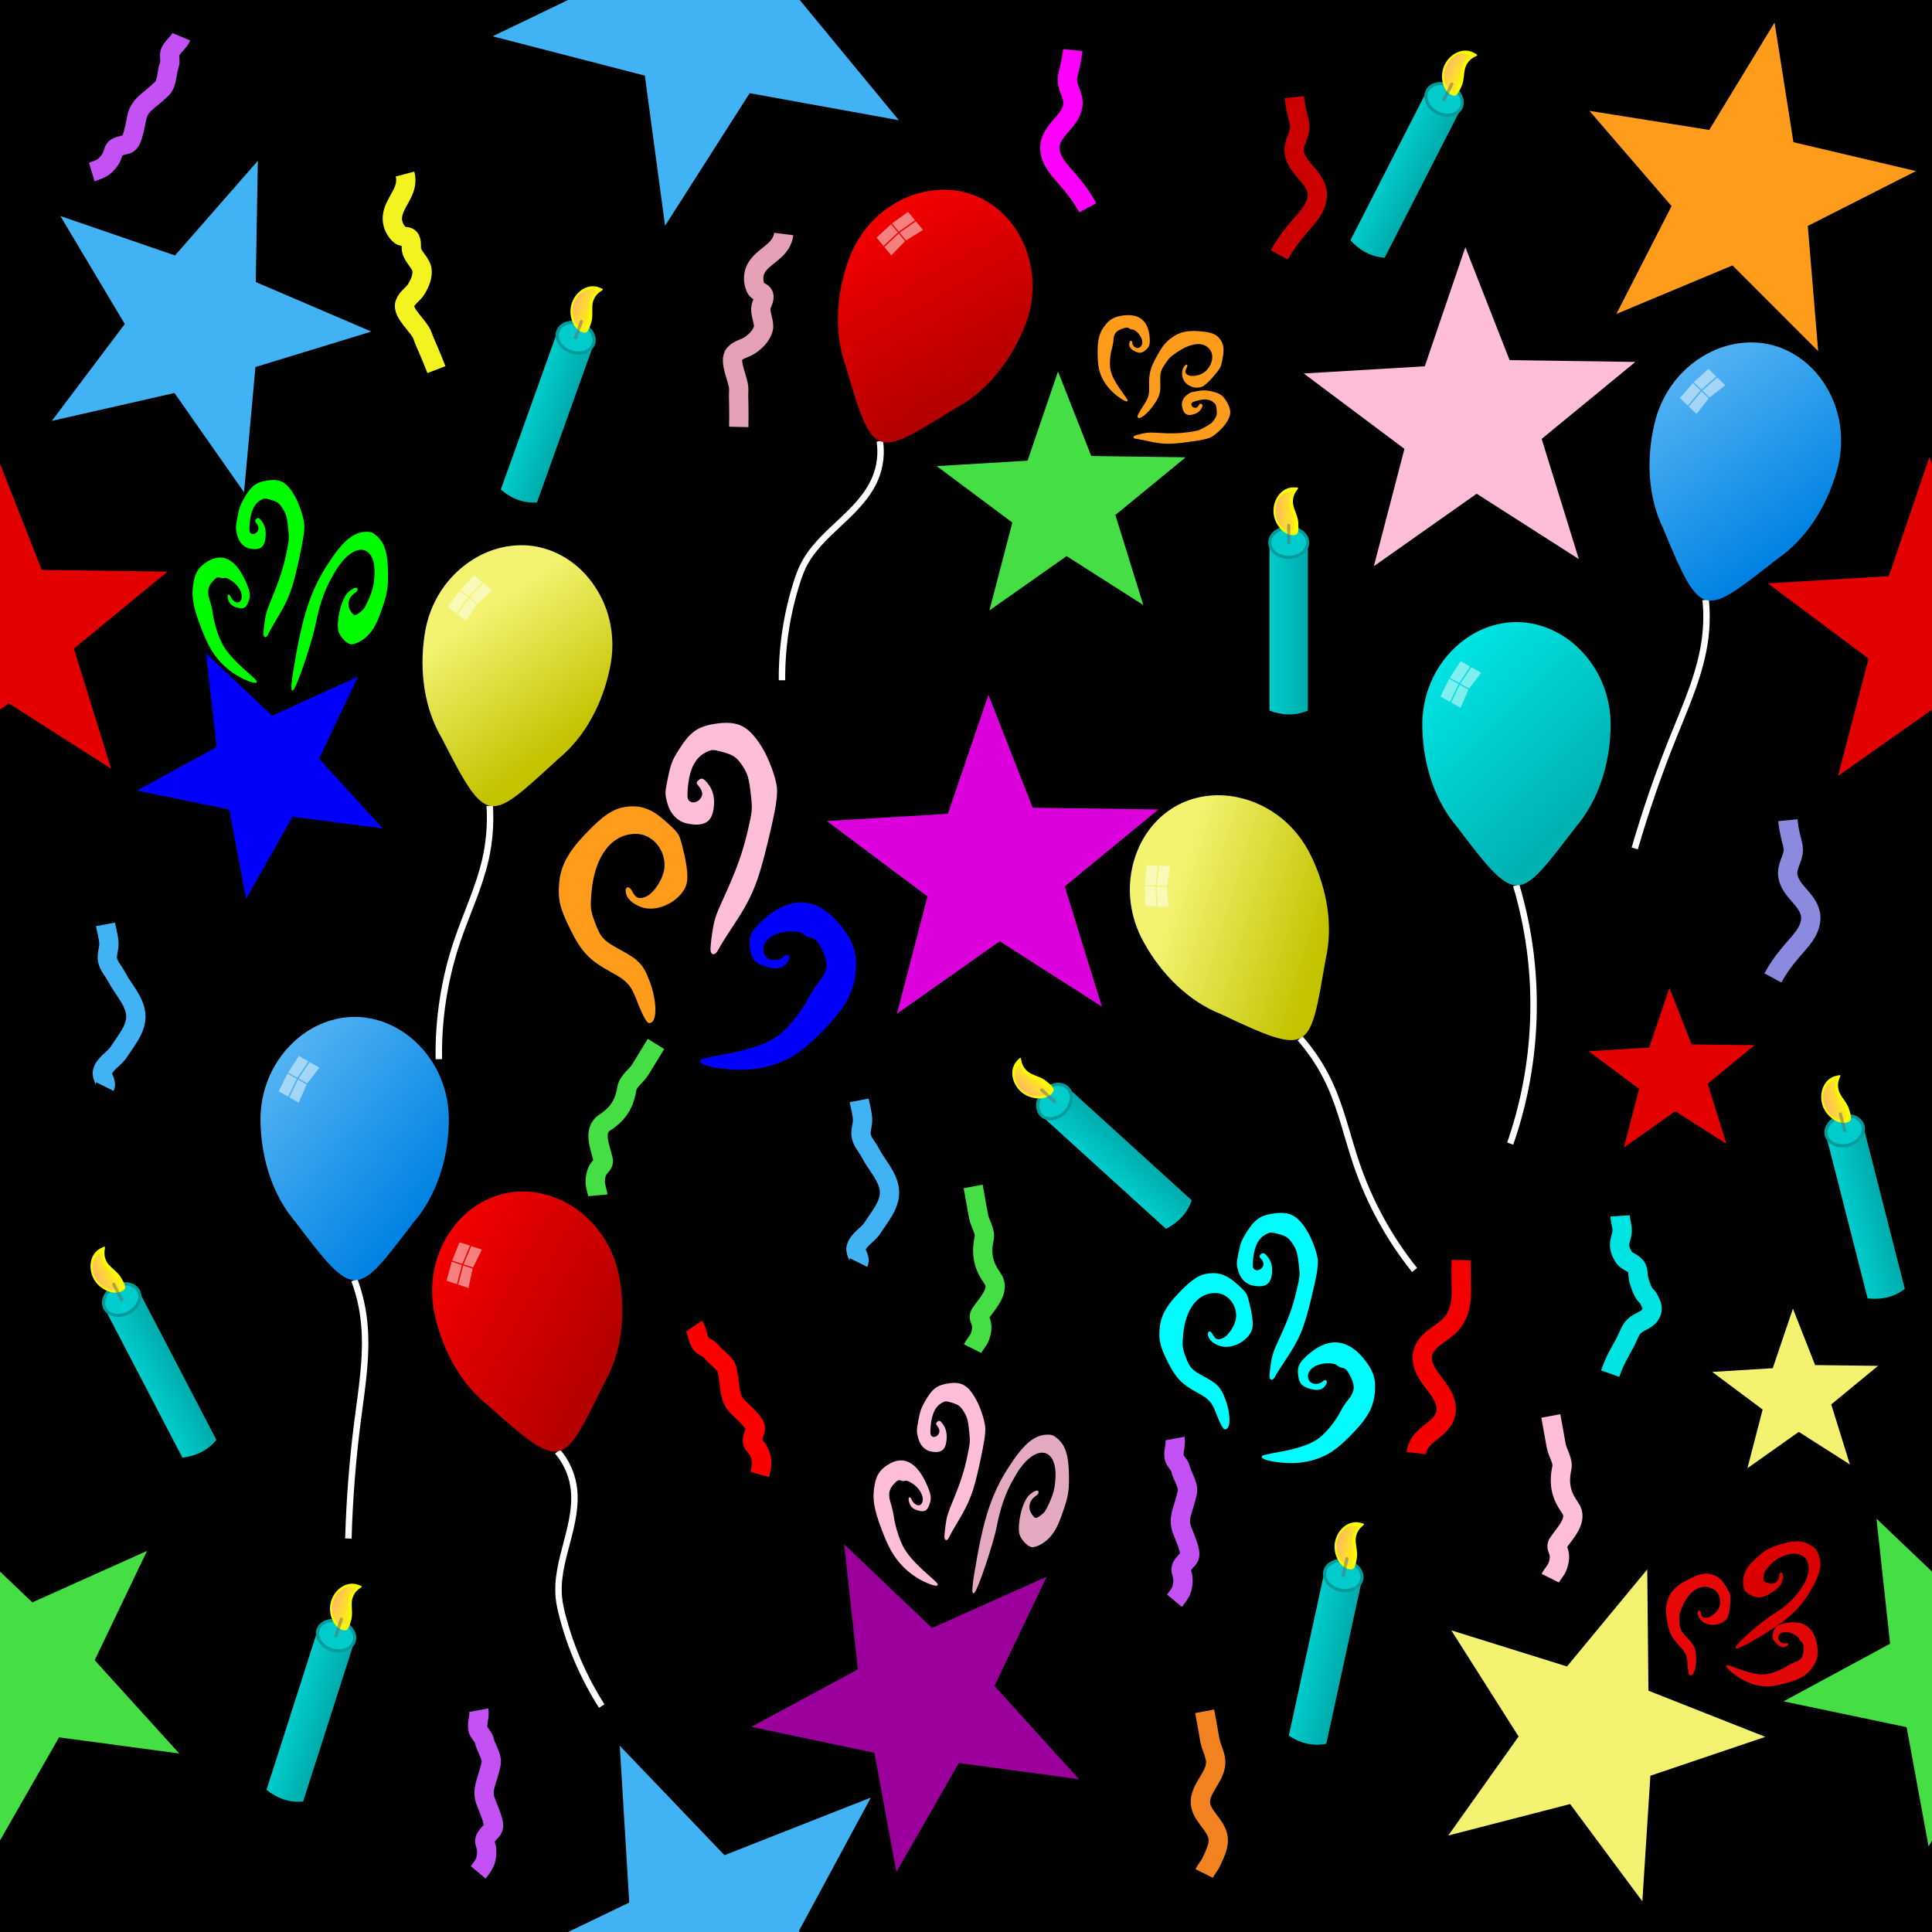 <?xml version="1.0" encoding="UTF-8" standalone="no"?>
<!-- Created with Inkscape (http://www.inkscape.org/) -->
<!-- ClipArt by Arvin61r58 (http://openclipart.org/user-detail/Arvin61r58) -->

<svg
   xmlns:dc="http://purl.org/dc/elements/1.1/"
   xmlns:cc="http://creativecommons.org/ns#"
   xmlns:rdf="http://www.w3.org/1999/02/22-rdf-syntax-ns#"
   xmlns:svg="http://www.w3.org/2000/svg"
   xmlns="http://www.w3.org/2000/svg"
   xmlns:xlink="http://www.w3.org/1999/xlink"
   version="1.1"
   id="svg2"
   viewBox="0 0 600 600"
   height="600"
   width="600">
  <title
     id="title4666">Party Pattern</title>
  <defs
     id="defs4">
    <linearGradient
       id="linearGradient4229">
      <stop
         id="stop4231"
         offset="0"
         style="stop-color:#ffba61;stop-opacity:1;" />
      <stop
         id="stop4233"
         offset="1"
         style="stop-color:#ffba61;stop-opacity:0.212" />
    </linearGradient>
    <linearGradient
       id="linearGradient4216">
      <stop
         id="stop4218"
         offset="0"
         style="stop-color:#00cccc;stop-opacity:1;" />
      <stop
         id="stop4220"
         offset="1"
         style="stop-color:#00acac;stop-opacity:1" />
    </linearGradient>
    <filter
       id="filter4963"
       style="color-interpolation-filters:sRGB">
      <feGaussianBlur
         id="feGaussianBlur4965"
         result="result0"
         in="SourceGraphic"
         stdDeviation="6" />
      <feDiffuseLighting
         id="feDiffuseLighting4967"
         result="result5"
         surfaceScale="4"
         diffuseConstant="1"
         lighting-color="#ffffff">
        <feDistantLight
           id="feDistantLight4969"
           azimuth="235"
           elevation="45" />
      </feDiffuseLighting>
      <feComposite
         k4="0"
         k3="0"
         k2="0"
         id="feComposite4971"
         operator="arithmetic"
         result="fbSourceGraphic"
         in="result5"
         in2="SourceGraphic"
         k1="1.4" />
      <feGaussianBlur
         id="feGaussianBlur4973"
         stdDeviation="6"
         in="fbSourceGraphic"
         result="result0" />
      <feSpecularLighting
         id="feSpecularLighting4975"
         in="result0"
         result="result1"
         lighting-color="#ffffff"
         surfaceScale="4"
         specularConstant="1"
         specularExponent="25">
        <feDistantLight
           id="feDistantLight4977"
           elevation="45"
           azimuth="235" />
      </feSpecularLighting>
      <feComposite
         k4="0"
         k1="0"
         id="feComposite4979"
         result="result4"
         in2="result1"
         in="fbSourceGraphic"
         operator="arithmetic"
         k2="1"
         k3="1" />
      <feComposite
         id="feComposite4981"
         in="result4"
         in2="SourceGraphic"
         result="result2"
         operator="in" />
    </filter>
    <linearGradient
       gradientTransform="matrix(0.374,0,0,0.376,-47.89,313.159)"
       gradientUnits="userSpaceOnUse"
       y2="555.583"
       x2="340.233"
       y1="375.583"
       x1="121.49"
       id="linearGradient4254-3"
       xlink:href="#linearGradient4331" />
    <linearGradient
       id="linearGradient4331">
      <stop
         style="stop-color:#51b2f3;stop-opacity:1"
         offset="0"
         id="stop4333" />
      <stop
         style="stop-color:#0082e3;stop-opacity:1"
         offset="1"
         id="stop4335" />
    </linearGradient>
    <linearGradient
       gradientTransform="matrix(0.75,0,0,0.75,16.792,157.355)"
       gradientUnits="userSpaceOnUse"
       y2="321.324"
       x2="668.898"
       y1="223.694"
       x1="572.112"
       id="linearGradient4311"
       xlink:href="#linearGradient4305" />
    <linearGradient
       id="linearGradient4305">
      <stop
         id="stop4307"
         offset="0"
         style="stop-color:#00e3e3;stop-opacity:1;" />
      <stop
         id="stop4309"
         offset="1"
         style="stop-color:#00b2b2;stop-opacity:1" />
    </linearGradient>
    <linearGradient
       gradientTransform="translate(222.513,235.024)"
       gradientUnits="userSpaceOnUse"
       y2="313.95"
       x2="343.825"
       y1="256.58"
       x1="285.578"
       id="linearGradient4373"
       xlink:href="#linearGradient4367" />
    <linearGradient
       id="linearGradient4367">
      <stop
         id="stop4369"
         offset="0"
         style="stop-color:#f3f371;stop-opacity:1" />
      <stop
         id="stop4371"
         offset="1"
         style="stop-color:#c3c300;stop-opacity:1" />
    </linearGradient>
    <linearGradient
       gradientTransform="matrix(0.374,0,0,0.376,76.653,437.967)"
       gradientUnits="userSpaceOnUse"
       y2="555.583"
       x2="340.233"
       y1="375.583"
       x1="121.49"
       id="linearGradient4254"
       xlink:href="#linearGradient4248" />
    <linearGradient
       id="linearGradient4248">
      <stop
         id="stop4250"
         offset="0"
         style="stop-color:#f30000;stop-opacity:1;" />
      <stop
         id="stop4252"
         offset="1"
         style="stop-color:#b20000;stop-opacity:1" />
    </linearGradient>
    <linearGradient
       gradientTransform="translate(-4.9999995e-6,0)"
       gradientUnits="userSpaceOnUse"
       y2="204.011"
       x2="282.408"
       y1="204.011"
       x1="252.408"
       id="linearGradient4222"
       xlink:href="#linearGradient4216" />
    <linearGradient
       gradientUnits="userSpaceOnUse"
       y2="158.511"
       x2="335.501"
       y1="158.511"
       x1="327.958"
       id="linearGradient4235"
       xlink:href="#linearGradient4229" />
    <linearGradient
       y2="204.011"
       x2="282.408"
       y1="204.011"
       x1="252.408"
       gradientTransform="translate(-4.9999999e-6,0)"
       gradientUnits="userSpaceOnUse"
       id="linearGradient4301"
       xlink:href="#linearGradient4216" />
    <linearGradient
       y2="158.511"
       x2="335.501"
       y1="158.511"
       x1="327.958"
       gradientUnits="userSpaceOnUse"
       id="linearGradient4303"
       xlink:href="#linearGradient4229" />
    <linearGradient
       y2="204.011"
       x2="282.408"
       y1="204.011"
       x1="252.408"
       gradientTransform="translate(-4.9999998e-6,0)"
       gradientUnits="userSpaceOnUse"
       id="linearGradient4306"
       xlink:href="#linearGradient4216" />
    <linearGradient
       y2="158.511"
       x2="335.501"
       y1="158.511"
       x1="327.958"
       gradientUnits="userSpaceOnUse"
       id="linearGradient4308"
       xlink:href="#linearGradient4229" />
    <linearGradient
       y2="204.011"
       x2="282.408"
       y1="204.011"
       x1="252.408"
       gradientTransform="translate(-5e-6,0)"
       gradientUnits="userSpaceOnUse"
       id="linearGradient4310"
       xlink:href="#linearGradient4216" />
    <linearGradient
       y2="158.511"
       x2="335.501"
       y1="158.511"
       x1="327.958"
       gradientUnits="userSpaceOnUse"
       id="linearGradient4312"
       xlink:href="#linearGradient4229" />
    <linearGradient
       y2="204.011"
       x2="282.408"
       y1="204.011"
       x1="252.408"
       gradientTransform="translate(-4.9999999e-6,0)"
       gradientUnits="userSpaceOnUse"
       id="linearGradient4325"
       xlink:href="#linearGradient4216" />
    <linearGradient
       y2="158.511"
       x2="335.501"
       y1="158.511"
       x1="327.958"
       gradientUnits="userSpaceOnUse"
       id="linearGradient4327"
       xlink:href="#linearGradient4229" />
    <linearGradient
       y2="555.583"
       x2="340.233"
       y1="375.583"
       x1="121.49"
       gradientTransform="matrix(0.374,0,0,0.376,76.653,437.967)"
       gradientUnits="userSpaceOnUse"
       id="linearGradient4347"
       xlink:href="#linearGradient4248" />
    <linearGradient
       y2="204.011"
       x2="282.408"
       y1="204.011"
       x1="252.408"
       gradientTransform="translate(-5.0000001e-6,0)"
       gradientUnits="userSpaceOnUse"
       id="linearGradient4363"
       xlink:href="#linearGradient4216" />
    <linearGradient
       y2="158.511"
       x2="335.501"
       y1="158.511"
       x1="327.958"
       gradientUnits="userSpaceOnUse"
       id="linearGradient4365"
       xlink:href="#linearGradient4229" />
    <linearGradient
       y2="555.583"
       x2="340.233"
       y1="375.583"
       x1="121.49"
       gradientTransform="matrix(0.374,0,0,0.376,-47.89,313.159)"
       gradientUnits="userSpaceOnUse"
       id="linearGradient4384"
       xlink:href="#linearGradient4331" />
    <linearGradient
       y2="313.95"
       x2="343.825"
       y1="256.58"
       x1="285.578"
       gradientTransform="translate(222.513,235.024)"
       gradientUnits="userSpaceOnUse"
       id="linearGradient4396"
       xlink:href="#linearGradient4367" />
    <linearGradient
       y2="204.011"
       x2="282.408"
       y1="204.011"
       x1="252.408"
       gradientTransform="translate(-4.9999997e-6,0)"
       gradientUnits="userSpaceOnUse"
       id="linearGradient4433"
       xlink:href="#linearGradient4216" />
    <linearGradient
       y2="158.511"
       x2="335.501"
       y1="158.511"
       x1="327.958"
       gradientUnits="userSpaceOnUse"
       id="linearGradient4435"
       xlink:href="#linearGradient4229" />
    <linearGradient
       y2="204.011"
       x2="282.408"
       y1="204.011"
       x1="252.408"
       gradientTransform="translate(-4.9999996e-6,0)"
       gradientUnits="userSpaceOnUse"
       id="linearGradient4451"
       xlink:href="#linearGradient4216" />
    <linearGradient
       y2="158.511"
       x2="335.501"
       y1="158.511"
       x1="327.958"
       gradientUnits="userSpaceOnUse"
       id="linearGradient4453"
       xlink:href="#linearGradient4229" />
  </defs>
  <g
     transform="translate(0,-452.362)"
     id="layer1">
    <g
       id="g4834">
      <rect
         style="opacity:1;fill:#000000;fill-opacity:1;stroke:none;stroke-width:1;stroke-linecap:round;stroke-linejoin:round;stroke-miterlimit:4;stroke-dasharray:none;stroke-dashoffset:0;stroke-opacity:1"
         id="rect4326"
         width="600"
         height="600"
         x="0"
         y="452.362" />
      <path
         style="fill:#0000fc;filter:url(#filter4963)"
         d="m 217.61,781.46 c 0.281,-0.259 3.026,-0.905 6.099,-1.437 9.074,-1.571 15.001,-3.636 18.405,-6.413 3.284,-2.679 6.928,-7.285 8.895,-11.246 0.725,-1.46 2.245,-3.773 3.377,-5.14 2.627,-3.171 2.945,-5.669 1.188,-9.332 -1.62,-3.376 -2.252,-4.072 -3.971,-4.371 -0.739,-0.129 -1.725,-0.627 -2.192,-1.107 -0.507,-0.522 -2.223,-0.834 -4.262,-0.775 -5.724,0.166 -9.513,3.91 -7.525,7.437 0.961,1.705 4.022,1.952 5.612,0.453 1.45,-1.368 2.595,-0.353 1.517,1.344 -1.36,2.141 -3.161,2.669 -6.315,1.849 -3.591,-0.934 -4.926,-2.206 -5.416,-5.164 -0.677,-4.089 -0.05,-5.745 3.408,-9.006 8.851,-8.345 17.419,-7.884 24.735,1.332 3.687,4.645 4.89,8.011 4.635,12.979 -0.373,7.286 -2.714,11.81 -10.043,19.408 -6.122,6.346 -9.963,8.991 -15.701,10.811 -5.079,1.611 -10.934,1.95 -17.03,0.986 -4.456,-0.705 -6.448,-1.663 -5.417,-2.608 z"
         id="path4155" />
      <path
         style="fill:#ff9c1b;filter:url(#filter4963)"
         d="m 200.214,768.594 c -0.591,-1.02 -1.717,-3.56 -2.504,-5.643 -1.743,-4.618 -3.008,-6.006 -7.914,-8.678 -6.685,-3.641 -9.151,-6.201 -12.56,-13.037 -3.312,-6.641 -3.985,-9.303 -3.613,-14.29 0.409,-5.483 2.616,-9.727 8.023,-15.428 5.938,-6.261 9.188,-8.332 13.629,-8.686 4.342,-0.346 7.498,0.98 11.882,4.991 3.462,3.167 3.761,3.603 4.565,6.65 1.401,5.306 1.95,9.074 1.674,11.483 -0.536,4.673 -6.871,9.094 -12.249,8.548 -3.118,-0.316 -6.125,-2.37 -6.716,-4.587 -0.585,-2.193 0.875,-2.756 1.908,-0.736 1.058,2.068 2.056,2.495 4.064,1.741 2.488,-0.935 5.466,-5.369 5.897,-8.781 0.686,-5.435 -3.409,-10.629 -8.51,-10.794 -7.672,-0.249 -13.088,6.697 -14.092,18.069 -0.423,4.795 -0.323,5.667 1.086,9.452 1.765,4.741 2.585,5.619 7.963,8.529 5.794,3.135 7.115,4.587 9.106,10.008 2.046,5.572 2.264,11.487 0.46,12.481 -0.837,0.461 -1.219,0.226 -2.098,-1.291 z"
         id="path4151" />
      <path
         style="fill:#f3f371;fill-rule:evenodd;stroke:none;stroke-width:1px;stroke-linecap:butt;stroke-linejoin:miter;stroke-opacity:1"
         id="path4983"
         d="m 173.306,837.296 -50.209,-37.712 -55.907,33.431 20.351,-59.405 -49.072,-42.84 62.787,0.997 25.579,-59.908 18.454,60.022 64.881,5.815 -51.382,36.098 z"
         transform="matrix(0.34,-0.495,0.494,0.339,75.694,793.703)" />
      <g
         id="g4356">
        <path
           id="path3392-2"
           d="m 470.869,727.299 c 1.099,3.687 2.034,7.423 2.802,11.193 4.661,22.87 3.029,46.989 -4.67,69.023"
           style="fill:none;fill-rule:evenodd;stroke:#ffffff;stroke-width:2;stroke-linecap:butt;stroke-linejoin:miter;stroke-opacity:1" />
        <g
           id="g5898"
           transform="matrix(0.6,0,0,0.599,180.518,464.553)">
          <path
             style="opacity:1;fill:url(#linearGradient4311);fill-opacity:1;fill-rule:nonzero;stroke:none;stroke-width:3;stroke-linecap:round;stroke-linejoin:round;stroke-miterlimit:4;stroke-dasharray:none;stroke-dashoffset:0;stroke-opacity:1"
             d="m 514.697,408.491 c 11.551,-13.475 17.568,-32.004 18.076,-51.039 0.581,-16.704 -6.047,-33.349 -19.848,-44.683 -7.638,-6.211 -17.727,-10.579 -28.867,-10.602 -11.141,0.023 -21.229,4.391 -28.867,10.602 -13.8,11.335 -20.428,27.98 -19.848,44.683 0.508,19.035 6.525,37.564 18.076,51.039 31.448,41.799 31.582,38.68 61.278,0 z"
             id="path3379-6" />
          <path
             style="opacity:0.5;fill:#ffffff;fill-opacity:1;fill-rule:nonzero;stroke:none;stroke-width:1;stroke-linecap:round;stroke-linejoin:round;stroke-miterlimit:4;stroke-dasharray:none;stroke-dashoffset:0;stroke-opacity:1"
             d="m 449.568,331.03 c 1.614,0.915 3.228,1.83 4.842,2.745 1.899,-2.846 3.797,-5.692 5.696,-8.539 -1.642,-0.931 -3.285,-1.862 -4.927,-2.793 -1.871,2.862 -3.741,5.724 -5.612,8.587 z m 5.425,3.076 c 1.505,0.854 3.011,1.707 4.516,2.561 2.09,-2.738 4.179,-5.476 6.268,-8.214 -1.689,-0.958 -3.379,-1.916 -5.068,-2.873 -1.906,2.842 -3.811,5.685 -5.717,8.527 z m -10.272,6.64 c 1.64,0.93 3.28,1.86 4.92,2.789 1.489,-3.079 2.977,-6.157 4.466,-9.236 -1.613,-0.915 -3.227,-1.829 -4.84,-2.744 -1.515,3.064 -3.031,6.127 -4.546,9.191 z m 5.521,3.13 c 1.622,0.92 3.245,1.84 4.867,2.76 1.362,-3.151 2.724,-6.301 4.086,-9.452 -1.501,-0.851 -3.003,-1.703 -4.504,-2.554 -1.483,3.082 -2.966,6.164 -4.449,9.246 z"
             id="rect3398-3" />
        </g>
      </g>
      <g
         id="g4332"
         transform="translate(-26.139,45.149)">
        <path
           id="path3392-6"
           d="m 136.203,804.798 c 1.34,3.614 2.281,7.374 2.802,11.193 1.464,10.731 -0.402,21.594 -1.79,32.335 -1.573,12.171 -2.534,24.421 -2.881,36.688"
           style="fill:none;fill-rule:evenodd;stroke:#ffffff;stroke-width:2;stroke-linecap:butt;stroke-linejoin:miter;stroke-opacity:1" />
        <g
           transform="matrix(0.6,0,0,0.599,113.268,466.695)"
           id="g5886">
          <path
             style="opacity:1;fill:url(#linearGradient4254-3);fill-opacity:1;fill-rule:nonzero;stroke:none;stroke-width:3;stroke-linecap:round;stroke-linejoin:round;stroke-miterlimit:4;stroke-dasharray:none;stroke-dashoffset:0;stroke-opacity:1"
             d="m 69.002,534.245 c 11.551,-13.475 17.568,-32.004 18.076,-51.039 0.581,-16.704 -6.047,-33.349 -19.848,-44.683 -7.638,-6.211 -17.727,-10.579 -28.867,-10.602 -11.141,0.023 -21.229,4.391 -28.867,10.602 -13.8,11.335 -20.428,27.98 -19.848,44.683 0.508,19.035 6.525,37.564 18.076,51.039 31.448,41.799 31.582,38.68 61.278,0 z"
             id="path3379-1" />
          <path
             style="opacity:0.5;fill:#ffffff;fill-opacity:1;fill-rule:nonzero;stroke:none;stroke-width:1;stroke-linecap:round;stroke-linejoin:round;stroke-miterlimit:4;stroke-dasharray:none;stroke-dashoffset:0;stroke-opacity:1"
             d="m 3.873,456.784 c 1.614,0.915 3.228,1.83 4.842,2.745 1.899,-2.846 3.797,-5.692 5.696,-8.539 -1.642,-0.931 -3.285,-1.862 -4.927,-2.793 -1.871,2.862 -3.741,5.724 -5.612,8.587 z M 9.298,459.86 c 1.505,0.854 3.011,1.707 4.516,2.561 2.09,-2.738 4.179,-5.476 6.269,-8.214 -1.689,-0.958 -3.379,-1.916 -5.068,-2.873 -1.906,2.842 -3.811,5.685 -5.717,8.527 z m -10.272,6.64 c 1.64,0.93 3.28,1.86 4.92,2.789 1.489,-3.079 2.977,-6.157 4.466,-9.236 -1.613,-0.915 -3.227,-1.829 -4.84,-2.744 -1.515,3.064 -3.031,6.127 -4.546,9.191 z m 5.521,3.13 c 1.622,0.92 3.245,1.84 4.867,2.76 1.362,-3.151 2.724,-6.301 4.086,-9.452 -1.501,-0.851 -3.003,-1.703 -4.504,-2.554 -1.483,3.082 -2.966,6.164 -4.449,9.246 z"
             id="rect3398-32" />
        </g>
      </g>
      <g
         id="g4331"
         transform="matrix(0.886,-0.464,0.464,0.886,-313.145,275.767)">
        <path
           style="fill:none;fill-rule:evenodd;stroke:#ffffff;stroke-width:2;stroke-linecap:butt;stroke-linejoin:miter;stroke-opacity:1"
           d="m 403.477,774.572 c 1.321,5.426 1.86,11.043 1.594,16.621 -0.422,8.876 -2.854,17.521 -4.205,26.304 -1.9,12.35 -1.647,25.027 0.743,37.291"
           id="path4354" />
        <g
           transform="matrix(0.6,0,0,0.599,85.761,420.491)"
           id="g5894">
          <path
             id="path4356"
             d="m 560.305,560.909 c 11.551,-13.475 17.568,-32.004 18.076,-51.039 0.581,-16.704 -6.047,-33.349 -19.848,-44.683 -7.638,-6.211 -17.727,-10.579 -28.867,-10.602 -11.141,0.023 -21.229,4.391 -28.867,10.602 -13.8,11.335 -20.428,27.98 -19.848,44.683 0.508,19.035 6.525,37.564 18.076,51.039 31.448,41.799 31.582,38.68 61.278,0 z"
             style="opacity:1;fill:url(#linearGradient4373);fill-opacity:1;fill-rule:nonzero;stroke:none;stroke-width:3;stroke-linecap:round;stroke-linejoin:round;stroke-miterlimit:4;stroke-dasharray:none;stroke-dashoffset:0;stroke-opacity:1" />
          <path
             id="path4358"
             d="m 495.176,483.447 c 1.614,0.915 3.228,1.83 4.842,2.745 1.899,-2.846 3.797,-5.692 5.696,-8.539 -1.642,-0.931 -3.285,-1.862 -4.927,-2.793 -1.871,2.862 -3.741,5.724 -5.612,8.587 z m 5.425,3.076 c 1.505,0.854 3.011,1.707 4.516,2.561 2.09,-2.738 4.179,-5.476 6.268,-8.214 -1.689,-0.958 -3.379,-1.916 -5.068,-2.873 -1.906,2.842 -3.811,5.685 -5.717,8.527 z m -10.272,6.64 c 1.64,0.93 3.28,1.86 4.92,2.789 1.489,-3.079 2.977,-6.157 4.466,-9.236 -1.613,-0.915 -3.227,-1.829 -4.84,-2.744 -1.515,3.064 -3.031,6.127 -4.546,9.191 z m 5.521,3.13 c 1.622,0.92 3.245,1.84 4.867,2.76 1.362,-3.151 2.724,-6.301 4.086,-9.452 -1.501,-0.851 -3.003,-1.703 -4.504,-2.554 -1.483,3.082 -2.966,6.164 -4.449,9.246 z"
             style="opacity:0.5;fill:#ffffff;fill-opacity:1;fill-rule:nonzero;stroke:none;stroke-width:1;stroke-linecap:round;stroke-linejoin:round;stroke-miterlimit:4;stroke-dasharray:none;stroke-dashoffset:0;stroke-opacity:1" />
        </g>
      </g>
      <g
         id="g4342"
         transform="matrix(0.981,-0.194,0.194,0.981,-226.011,87.998)">
        <path
           id="path3392"
           d="m 233.434,877.091 c 1.921,3.387 2.901,7.301 2.802,11.193 -0.15,5.941 -2.722,11.521 -5.33,16.861 -2.608,5.34 -5.348,10.799 -5.879,16.718 -0.167,1.86 -0.11,3.732 0,5.596 0.603,10.209 2.818,20.322 6.538,29.848"
           style="fill:none;fill-rule:evenodd;stroke:#ffffff;stroke-width:2;stroke-linecap:butt;stroke-linejoin:miter;stroke-opacity:1" />
        <g
           transform="matrix(0.6,0,0,0.599,135.774,464.198)"
           id="g5890">
          <path
             style="opacity:1;fill:url(#linearGradient4254);fill-opacity:1;fill-rule:nonzero;stroke:none;stroke-width:3;stroke-linecap:round;stroke-linejoin:round;stroke-miterlimit:4;stroke-dasharray:none;stroke-dashoffset:0;stroke-opacity:1"
             d="m 193.544,659.053 c 11.551,-13.475 17.568,-32.004 18.076,-51.039 0.581,-16.704 -6.047,-33.349 -19.848,-44.683 -7.638,-6.211 -17.727,-10.579 -28.867,-10.602 -11.141,0.023 -21.229,4.391 -28.867,10.602 -13.8,11.335 -20.428,27.98 -19.848,44.683 0.508,19.035 6.525,37.564 18.076,51.039 31.448,41.799 31.582,38.68 61.278,0 z"
             id="path3379" />
          <path
             style="opacity:0.5;fill:#ffffff;fill-opacity:1;fill-rule:nonzero;stroke:none;stroke-width:1;stroke-linecap:round;stroke-linejoin:round;stroke-miterlimit:4;stroke-dasharray:none;stroke-dashoffset:0;stroke-opacity:1"
             d="m 128.415,581.592 c 1.614,0.915 3.228,1.83 4.842,2.745 1.899,-2.846 3.797,-5.692 5.696,-8.539 -1.642,-0.931 -3.285,-1.862 -4.927,-2.793 -1.871,2.862 -3.741,5.724 -5.612,8.587 z m 5.425,3.076 c 1.505,0.854 3.011,1.707 4.516,2.561 2.09,-2.738 4.179,-5.476 6.268,-8.214 -1.689,-0.958 -3.379,-1.916 -5.068,-2.873 -1.906,2.842 -3.811,5.685 -5.717,8.527 z m -10.272,6.64 c 1.64,0.93 3.28,1.86 4.92,2.789 1.489,-3.079 2.977,-6.157 4.466,-9.236 -1.613,-0.915 -3.227,-1.829 -4.84,-2.744 -1.515,3.064 -3.031,6.127 -4.546,9.191 z m 5.521,3.13 c 1.622,0.92 3.245,1.84 4.867,2.76 1.362,-3.151 2.724,-6.301 4.086,-9.452 -1.501,-0.851 -3.003,-1.703 -4.504,-2.554 -1.483,3.082 -2.966,6.164 -4.449,9.246 z"
             id="rect3398" />
        </g>
      </g>
      <path
         style="fill:none;fill-rule:evenodd;stroke:#f30000;stroke-width:6;stroke-linecap:butt;stroke-linejoin:miter;stroke-opacity:1"
         d="m 439.826,903.632 c 0.132,-1.043 0.487,-2.057 1.035,-2.954 1.052,-1.721 2.74,-2.933 4.309,-4.2 0.784,-0.634 1.552,-1.295 2.211,-2.059 0.658,-0.764 1.207,-1.637 1.502,-2.601 0.523,-1.709 0.209,-3.587 -0.507,-5.225 -0.715,-1.638 -1.807,-3.079 -2.895,-4.497 -1.088,-1.418 -2.191,-2.848 -2.936,-4.472 -0.745,-1.625 -1.11,-3.488 -0.649,-5.215 0.273,-1.023 0.824,-1.958 1.506,-2.767 0.682,-0.81 1.494,-1.501 2.339,-2.139 1.69,-1.276 3.547,-2.372 4.953,-3.955 2.027,-2.284 2.921,-5.391 3.105,-8.439 0.085,-1.404 0.033,-2.813 0,-4.219 -0.056,-2.391 -0.056,-4.782 0,-7.173"
         id="path4219" />
      <path
         style="fill:none;fill-rule:evenodd;stroke:#45df45;stroke-width:6;stroke-linecap:butt;stroke-linejoin:miter;stroke-opacity:1"
         d="m 302.046,871.193 c 0.661,-1.328 1.832,-2.392 2.313,-3.795 1.679,-4.899 -1.228,-5.208 0.213,-7.255 2.205,-3.132 6.201,-7.17 3.695,-10.699 -2.461,-3.467 -3.811,-6.95 -2.638,-12.414 0.498,-2.319 -1.267,-4.573 -1.728,-6.899 -0.227,-1.146 -0.423,-2.298 -0.623,-3.45 -0.34,-1.957 -0.693,-3.912 -1.059,-5.865"
         id="path19685" />
      <path
         style="fill:none;fill-rule:evenodd;stroke:#00e3e3;stroke-width:6;stroke-linecap:butt;stroke-linejoin:miter;stroke-opacity:1"
         d="m 500.045,878.955 c 0.464,-1.307 0.972,-2.581 1.537,-3.795 0.954,-2.05 2.089,-3.895 3.115,-5.865 0.78,-1.498 1.369,-3.258 2.313,-4.526 1.749,-2.353 5.307,-2.12 6.025,-5.478 0.256,-1.197 -0.494,-2.454 -0.989,-3.468 -0.414,-0.849 -1.149,-1.245 -1.594,-2.058 -0.642,-1.17 -1.114,-2.55 -1.497,-3.952 -0.317,-1.159 -0.138,-2.639 -0.647,-3.63 -0.947,-1.841 -2.943,-1.805 -4.039,-3.448 -0.606,-0.909 -1.153,-2.078 -1.273,-3.352 -0.155,-1.643 0.759,-3.181 0.776,-4.84 0.015,-1.557 -0.505,-2.595 -0.637,-4.573"
         id="path19697" />
      <path
         id="path19704"
         d="m 364.748,949.484 c 0,0 1.962,-2.354 2.313,-3.795 1.167,-4.796 -1.228,-5.208 0.213,-7.255 2.204,-3.132 3.687,-1.428 -0.096,-10.699 -1.606,-3.935 0.39,-6.439 1.563,-11.902 0.498,-2.319 -1.677,-5.085 -2.138,-7.411 -0.227,-1.146 -1.755,-2.298 -1.955,-3.45 -0.34,-1.957 0.639,-3.912 0.273,-5.865"
         style="fill:none;fill-rule:evenodd;stroke:#c351f3;stroke-width:6;stroke-linecap:butt;stroke-linejoin:miter;stroke-opacity:1" />
      <path
         id="path4223"
         d="m 337.81,516.905 c -0.698,-1.307 -1.471,-2.575 -2.313,-3.795 -1.422,-2.061 -3.038,-3.98 -4.687,-5.865 -1.255,-1.435 -2.542,-2.865 -3.48,-4.525 -0.938,-1.66 -1.51,-3.597 -1.21,-5.479 0.199,-1.253 0.774,-2.421 1.488,-3.469 0.714,-1.048 1.569,-1.991 2.399,-2.951 0.83,-0.96 1.641,-1.946 2.252,-3.058 0.611,-1.112 1.016,-2.364 0.974,-3.631 -0.039,-1.192 -0.465,-2.332 -0.884,-3.448 -0.419,-1.116 -0.84,-2.259 -0.869,-3.451 -0.028,-1.172 0.325,-2.315 0.623,-3.45 0.505,-1.923 0.859,-3.886 1.059,-5.865"
         style="fill:none;fill-rule:evenodd;stroke:#fc00fc;stroke-width:6;stroke-linecap:butt;stroke-linejoin:miter;stroke-opacity:1" />
      <path
         style="fill:none;fill-rule:evenodd;stroke:#f3f320;stroke-width:6;stroke-linecap:butt;stroke-linejoin:miter;stroke-opacity:1"
         d="m 125.77,506.418 c 0.273,1.015 0.328,2.088 0.161,3.126 -0.321,1.991 -1.425,3.752 -2.397,5.52 -0.486,0.884 -0.946,1.787 -1.266,2.744 -0.32,0.956 -0.497,1.972 -0.405,2.975 0.163,1.78 1.099,3.527 2.447,4.643 0.763,0.631 2.182,0.133 2.842,0.871 0.961,1.075 0.306,2.895 0.797,4.25 0.719,1.984 2.863,3.753 3.091,5.525 0.135,1.049 -0.022,2.123 -0.346,3.13 -0.325,1.007 -0.814,1.955 -1.355,2.865 -1.081,1.821 -2.9,2.595 -3.601,4.593 -1.011,2.883 4.496,7.068 5.479,9.958 0.453,1.332 1.035,2.616 1.598,3.905 0.957,2.191 1.863,4.405 2.717,6.638"
         id="path19690" />
      <path
         id="path19695"
         d="m 373.957,1034.191 c 0.661,-1.327 1.715,-2.44 2.313,-3.795 0.989,-2.24 2.274,-4.612 2.057,-7.05 -0.367,-4.119 -5.338,-6.978 -5.527,-11.109 -0.199,-4.36 4.467,-7.853 4.74,-12.209 0.148,-2.366 -1.229,-4.582 -1.728,-6.899 -0.246,-1.142 -0.415,-2.3 -0.623,-3.45 -0.353,-1.955 -0.693,-3.912 -1.059,-5.865"
         style="fill:none;fill-rule:evenodd;stroke:#f38220;stroke-width:6;stroke-linecap:butt;stroke-linejoin:miter;stroke-opacity:1" />
      <path
         style="fill:none;fill-rule:evenodd;stroke:#41b2f3;stroke-width:6;stroke-linecap:butt;stroke-linejoin:miter;stroke-opacity:1"
         d="m 32.587,789.814 c 0.661,-1.328 -1.166,-3.108 -0.761,-4.613 0.699,-2.597 3.683,-3.964 5.131,-6.232 2.169,-3.399 5.241,-6.874 5.232,-10.904 -0.009,-4.598 -3.916,-8.324 -6.019,-12.414 -0.878,-1.707 -2.35,-3.181 -2.753,-5.057 -0.371,-1.73 0.493,-3.525 0.402,-5.292 -0.102,-1.984 -0.693,-3.912 -1.059,-5.865"
         id="path19702" />
      <path
         transform="matrix(0.57,0.186,-0.186,0.57,132.743,95.753)"
         d="m 173.306,837.296 -50.209,-37.712 -55.907,33.431 20.351,-59.405 -49.072,-42.84 62.787,0.997 25.579,-59.908 18.454,60.022 64.881,5.815 -51.382,36.098 z"
         id="path5902"
         style="fill:#41b2f3;fill-rule:evenodd;stroke:none;stroke-width:1px;stroke-linecap:butt;stroke-linejoin:miter;stroke-opacity:1" />
      <path
         style="fill:#febdd8;fill-rule:evenodd;stroke:none;stroke-width:1px;stroke-linecap:butt;stroke-linejoin:miter;stroke-opacity:1"
         id="path5904"
         d="m 173.306,837.296 -50.209,-37.712 -55.907,33.431 20.351,-59.405 -49.072,-42.84 62.787,0.997 25.579,-59.908 18.454,60.022 64.881,5.815 -51.382,36.098 z"
         transform="matrix(0.598,-0.045,0.045,0.598,349.002,133.079)" />
      <path
         transform="matrix(0.441,0.407,-0.406,0.44,541.905,594.778)"
         d="m 173.306,837.296 -50.209,-37.712 -55.907,33.431 20.351,-59.405 -49.072,-42.84 62.787,0.997 25.579,-59.908 18.454,60.022 64.881,5.815 -51.382,36.098 z"
         id="path5906"
         style="fill:#9c009c;fill-rule:evenodd;stroke:none;stroke-width:1px;stroke-linecap:butt;stroke-linejoin:miter;stroke-opacity:1" />
      <path
         style="fill:#e30000;fill-rule:evenodd;stroke:none;stroke-width:1px;stroke-linecap:butt;stroke-linejoin:miter;stroke-opacity:1"
         d="m 600,596.384 -0.809,-2.059 -12.584,36.957 -37.609,2.25 31.303,23.373 -9.479,36.42 L 600,672.755 l 0,-76.371 z"
         id="path3468" />
      <path
         style="fill:#e30000;fill-rule:evenodd;stroke:none;stroke-width:1px;stroke-linecap:butt;stroke-linejoin:miter;stroke-opacity:1"
         d="m 0,596.384 0,76.371 2.754,-1.941 31.75,20.258 L 22.936,653.786 52.037,629.888 12.957,629.354 0,596.384 Z"
         id="path5908" />
      <g
         id="g4251"
         transform="matrix(0.352,-0.184,0.185,0.355,-82.087,855.755)">
        <path
           id="rect4210"
           d="m 252.408,138.369 30,0 0,131.285 c -10,4.23 -20,3.764 -30,0 z"
           style="opacity:1;fill:url(#linearGradient4222);fill-opacity:1;stroke:none;stroke-width:10;stroke-linecap:round;stroke-linejoin:round;stroke-miterlimit:4;stroke-dasharray:none;stroke-dashoffset:0;stroke-opacity:1" />
        <path
           id="path4213"
           d="m 282.158,139.196 a 14.75,11.5 0 0 1 -14.75,11.5 14.75,11.5 0 0 1 -14.75,-11.5 14.75,11.5 0 0 1 14.75,-11.5 14.75,11.5 0 0 1 14.75,11.5 z"
           style="opacity:1;fill:#00cccc;fill-opacity:1;stroke:#009c9c;stroke-width:2.508;stroke-linecap:round;stroke-linejoin:round;stroke-miterlimit:4;stroke-dasharray:none;stroke-dashoffset:0;stroke-opacity:1" />
        <g
           transform="matrix(2,0,0,2,-398.909,-201.971)"
           id="g4237">
          <path
             style="opacity:1;fill:#fcfc00;fill-opacity:1;stroke:none;stroke-width:1;stroke-linecap:round;stroke-linejoin:round;stroke-miterlimit:4;stroke-dasharray:none;stroke-dashoffset:0;stroke-opacity:1"
             d="m 334.802,154.799 c 0,2.541 2.107,5.449 2.115,8.305 0.005,1.544 0.379,4.108 -1.115,4.495 -4.073,1.054 -8.602,-4.155 -8.602,-9.236 0,-5.081 3.492,-9.2 7.8,-9.2 4.308,0 -0.198,0.555 -0.198,5.636 z"
             id="path4224" />
          <path
             id="path4227"
             d="m 333.556,155.487 c 0.08,2.11 1.752,4.466 1.848,6.838 0.052,1.282 0.413,3.401 -0.696,3.765 -3.022,0.991 -6.584,-3.207 -6.743,-7.428 -0.16,-4.22 2.331,-7.74 5.563,-7.863 3.232,-0.122 -0.131,0.467 0.028,4.687 z"
             style="opacity:1;fill:url(#linearGradient4235);fill-opacity:1;stroke:none;stroke-width:1;stroke-linecap:round;stroke-linejoin:round;stroke-miterlimit:4;stroke-dasharray:none;stroke-dashoffset:0;stroke-opacity:1" />
        </g>
        <path
           id="path4241"
           d="m 267.408,139.245 0,-13.39"
           style="opacity:0.5;fill:none;fill-opacity:0.212;stroke:#646464;stroke-width:2.508;stroke-linecap:round;stroke-linejoin:round;stroke-miterlimit:4;stroke-dasharray:none;stroke-dashoffset:0;stroke-opacity:1" />
      </g>
      <g
         transform="matrix(0.379,0.121,-0.122,0.381,20.003,874.938)"
         id="g4259">
        <path
           style="opacity:1;fill:url(#linearGradient4310);fill-opacity:1;stroke:none;stroke-width:10;stroke-linecap:round;stroke-linejoin:round;stroke-miterlimit:4;stroke-dasharray:none;stroke-dashoffset:0;stroke-opacity:1"
           d="m 252.408,138.369 30,0 0,131.285 c -10,4.23 -20,3.764 -30,0 z"
           id="path4261" />
        <path
           style="opacity:1;fill:#00cccc;fill-opacity:1;stroke:#009c9c;stroke-width:2.508;stroke-linecap:round;stroke-linejoin:round;stroke-miterlimit:4;stroke-dasharray:none;stroke-dashoffset:0;stroke-opacity:1"
           d="m 282.158,139.196 a 14.75,11.5 0 0 1 -14.75,11.5 14.75,11.5 0 0 1 -14.75,-11.5 14.75,11.5 0 0 1 14.75,-11.5 14.75,11.5 0 0 1 14.75,11.5 z"
           id="path4263" />
        <g
           id="g4265"
           transform="matrix(2,0,0,2,-398.909,-201.971)">
          <path
             id="path4267"
             d="m 334.802,154.799 c 0,2.541 2.107,5.449 2.115,8.305 0.005,1.544 0.379,4.108 -1.115,4.495 -4.073,1.054 -8.602,-4.155 -8.602,-9.236 0,-5.081 3.492,-9.2 7.8,-9.2 4.308,0 -0.198,0.555 -0.198,5.636 z"
             style="opacity:1;fill:#fcfc00;fill-opacity:1;stroke:none;stroke-width:1;stroke-linecap:round;stroke-linejoin:round;stroke-miterlimit:4;stroke-dasharray:none;stroke-dashoffset:0;stroke-opacity:1" />
          <path
             style="opacity:1;fill:url(#linearGradient4312);fill-opacity:1;stroke:none;stroke-width:1;stroke-linecap:round;stroke-linejoin:round;stroke-miterlimit:4;stroke-dasharray:none;stroke-dashoffset:0;stroke-opacity:1"
             d="m 333.556,155.487 c 0.08,2.11 1.752,4.466 1.848,6.838 0.052,1.282 0.413,3.401 -0.696,3.765 -3.022,0.991 -6.584,-3.207 -6.743,-7.428 -0.16,-4.22 2.331,-7.74 5.563,-7.863 3.232,-0.122 -0.131,0.467 0.028,4.687 z"
             id="path4269" />
        </g>
        <path
           style="opacity:0.5;fill:none;fill-opacity:0.212;stroke:#646464;stroke-width:2.508;stroke-linecap:round;stroke-linejoin:round;stroke-miterlimit:4;stroke-dasharray:none;stroke-dashoffset:0;stroke-opacity:1"
           d="m 267.408,139.245 0,-13.39"
           id="path4271" />
      </g>
      <g
         id="g4273"
         transform="matrix(0.374,0.134,-0.135,0.377,97.542,468.922)">
        <path
           id="path4275"
           d="m 252.408,138.369 30,0 0,131.285 c -10,4.23 -20,3.764 -30,0 z"
           style="opacity:1;fill:url(#linearGradient4306);fill-opacity:1;stroke:none;stroke-width:10;stroke-linecap:round;stroke-linejoin:round;stroke-miterlimit:4;stroke-dasharray:none;stroke-dashoffset:0;stroke-opacity:1" />
        <path
           id="path4277"
           d="m 282.158,139.196 a 14.75,11.5 0 0 1 -14.75,11.5 14.75,11.5 0 0 1 -14.75,-11.5 14.75,11.5 0 0 1 14.75,-11.5 14.75,11.5 0 0 1 14.75,11.5 z"
           style="opacity:1;fill:#00cccc;fill-opacity:1;stroke:#009c9c;stroke-width:2.508;stroke-linecap:round;stroke-linejoin:round;stroke-miterlimit:4;stroke-dasharray:none;stroke-dashoffset:0;stroke-opacity:1" />
        <g
           transform="matrix(2,0,0,2,-398.909,-201.971)"
           id="g4279">
          <path
             style="opacity:1;fill:#fcfc00;fill-opacity:1;stroke:none;stroke-width:1;stroke-linecap:round;stroke-linejoin:round;stroke-miterlimit:4;stroke-dasharray:none;stroke-dashoffset:0;stroke-opacity:1"
             d="m 334.802,154.799 c 0,2.541 2.107,5.449 2.115,8.305 0.005,1.544 0.379,4.108 -1.115,4.495 -4.073,1.054 -8.602,-4.155 -8.602,-9.236 0,-5.081 3.492,-9.2 7.8,-9.2 4.308,0 -0.198,0.555 -0.198,5.636 z"
             id="path4281" />
          <path
             id="path4283"
             d="m 333.556,155.487 c 0.08,2.11 1.752,4.466 1.848,6.838 0.052,1.282 0.413,3.401 -0.696,3.765 -3.022,0.991 -6.584,-3.207 -6.743,-7.428 -0.16,-4.22 2.331,-7.74 5.563,-7.863 3.232,-0.122 -0.131,0.467 0.028,4.687 z"
             style="opacity:1;fill:url(#linearGradient4308);fill-opacity:1;stroke:none;stroke-width:1;stroke-linecap:round;stroke-linejoin:round;stroke-miterlimit:4;stroke-dasharray:none;stroke-dashoffset:0;stroke-opacity:1" />
        </g>
        <path
           id="path4285"
           d="m 267.408,139.245 0,-13.39"
           style="opacity:0.5;fill:none;fill-opacity:0.212;stroke:#646464;stroke-width:2.508;stroke-linecap:round;stroke-linejoin:round;stroke-miterlimit:4;stroke-dasharray:none;stroke-dashoffset:0;stroke-opacity:1" />
      </g>
      <g
         transform="matrix(0.397,0,0,0.4,294.057,565.177)"
         id="g4287">
        <path
           style="opacity:1;fill:url(#linearGradient4301);fill-opacity:1;stroke:none;stroke-width:10;stroke-linecap:round;stroke-linejoin:round;stroke-miterlimit:4;stroke-dasharray:none;stroke-dashoffset:0;stroke-opacity:1"
           d="m 252.408,138.369 30,0 0,131.285 c -10,4.23 -20,3.764 -30,0 z"
           id="path4289" />
        <path
           style="opacity:1;fill:#00cccc;fill-opacity:1;stroke:#009c9c;stroke-width:2.508;stroke-linecap:round;stroke-linejoin:round;stroke-miterlimit:4;stroke-dasharray:none;stroke-dashoffset:0;stroke-opacity:1"
           d="m 282.158,139.196 a 14.75,11.5 0 0 1 -14.75,11.5 14.75,11.5 0 0 1 -14.75,-11.5 14.75,11.5 0 0 1 14.75,-11.5 14.75,11.5 0 0 1 14.75,11.5 z"
           id="path4291" />
        <g
           id="g4293"
           transform="matrix(2,0,0,2,-398.909,-201.971)">
          <path
             id="path4295"
             d="m 334.802,154.799 c 0,2.541 2.107,5.449 2.115,8.305 0.005,1.544 0.379,4.108 -1.115,4.495 -4.073,1.054 -8.602,-4.155 -8.602,-9.236 0,-5.081 3.492,-9.2 7.8,-9.2 4.308,0 -0.198,0.555 -0.198,5.636 z"
             style="opacity:1;fill:#fcfc00;fill-opacity:1;stroke:none;stroke-width:1;stroke-linecap:round;stroke-linejoin:round;stroke-miterlimit:4;stroke-dasharray:none;stroke-dashoffset:0;stroke-opacity:1" />
          <path
             style="opacity:1;fill:url(#linearGradient4303);fill-opacity:1;stroke:none;stroke-width:1;stroke-linecap:round;stroke-linejoin:round;stroke-miterlimit:4;stroke-dasharray:none;stroke-dashoffset:0;stroke-opacity:1"
             d="m 333.556,155.487 c 0.08,2.11 1.752,4.466 1.848,6.838 0.052,1.282 0.413,3.401 -0.696,3.765 -3.022,0.991 -6.584,-3.207 -6.743,-7.428 -0.16,-4.22 2.331,-7.74 5.563,-7.863 3.232,-0.122 -0.131,0.467 0.028,4.687 z"
             id="path4297" />
        </g>
        <path
           style="opacity:0.5;fill:none;fill-opacity:0.212;stroke:#646464;stroke-width:2.508;stroke-linecap:round;stroke-linejoin:round;stroke-miterlimit:4;stroke-dasharray:none;stroke-dashoffset:0;stroke-opacity:1"
           d="m 267.408,139.245 0,-13.39"
           id="path4299" />
      </g>
      <path
         style="fill:#41b2f3;fill-rule:evenodd;stroke:none;stroke-width:1px;stroke-linecap:butt;stroke-linejoin:miter;stroke-opacity:1"
         d="m 248.363,452.362 -71.953,0 -23.432,11.273 47.281,12.211 6.285,46.619 26.275,-41.164 46.324,8.395 -30.781,-37.334 z"
         id="path3482" />
      <path
         style="fill:#41b2f3;fill-rule:evenodd;stroke:none;stroke-width:1px;stroke-linecap:butt;stroke-linejoin:miter;stroke-opacity:1"
         d="m 192.473,994.507 2.945,48.711 -19.008,9.145 71.953,0 -0.262,-0.318 22.346,-41.43 -45.461,17.893 -32.514,-34 z"
         id="path4314" />
      <path
         style="fill:#45df45;fill-rule:evenodd;stroke:none;stroke-width:1px;stroke-linecap:butt;stroke-linejoin:miter;stroke-opacity:1"
         id="path4316"
         d="m 173.306,837.296 -50.209,-37.712 -55.907,33.431 20.351,-59.405 -49.072,-42.84 62.787,0.997 25.579,-59.908 18.454,60.022 64.881,5.815 -51.382,36.098 z"
         transform="matrix(0.449,-0.034,0.034,0.448,248.782,271.037)" />
      <path
         transform="matrix(0.594,0.085,-0.085,0.593,532.877,50.172)"
         d="m 173.306,837.296 -50.209,-37.712 -55.907,33.431 20.351,-59.405 -49.072,-42.84 62.787,0.997 25.579,-59.908 18.454,60.022 64.881,5.815 -51.382,36.098 z"
         id="path4318"
         style="fill:#ff9c1b;fill-rule:evenodd;stroke:none;stroke-width:1px;stroke-linecap:butt;stroke-linejoin:miter;stroke-opacity:1" />
      <path
         style="fill:#e30000;fill-rule:evenodd;stroke:none;stroke-width:1px;stroke-linecap:butt;stroke-linejoin:miter;stroke-opacity:1"
         id="path4320"
         d="m 173.306,837.296 -50.209,-37.712 -55.907,33.431 20.351,-59.405 -49.072,-42.84 62.787,0.997 25.579,-59.908 18.454,60.022 64.881,5.815 -51.382,36.098 z"
         transform="matrix(0.299,-0.023,0.023,0.299,465.065,561.22)" />
      <path
         transform="matrix(0.598,-0.045,0.045,0.598,200.885,272.066)"
         d="m 173.306,837.296 -50.209,-37.712 -55.907,33.431 20.351,-59.405 -49.072,-42.84 62.787,0.997 25.579,-59.908 18.454,60.022 64.881,5.815 -51.382,36.098 z"
         id="path4322"
         style="fill:#dc00dc;fill-rule:evenodd;stroke:none;stroke-width:1px;stroke-linecap:butt;stroke-linejoin:miter;stroke-opacity:1" />
      <path
         style="fill:#0000fc;fill-rule:evenodd;stroke:none;stroke-width:1px;stroke-linecap:butt;stroke-linejoin:miter;stroke-opacity:1"
         id="path4324"
         d="m 173.306,837.296 -50.209,-37.712 -55.907,33.431 20.351,-59.405 -49.072,-42.84 62.787,0.997 25.579,-59.908 18.454,60.022 64.881,5.815 -51.382,36.098 z"
         transform="matrix(0.391,-0.222,0.222,0.391,-134.77,420.716)" />
      <path
         transform="matrix(0.299,-0.023,0.023,0.299,503.432,660.804)"
         d="m 173.306,837.296 -50.209,-37.712 -55.907,33.431 20.351,-59.405 -49.072,-42.84 62.787,0.997 25.579,-59.908 18.454,60.022 64.881,5.815 -51.382,36.098 z"
         id="path4362"
         style="fill:#f3f371;fill-rule:evenodd;stroke:none;stroke-width:1px;stroke-linecap:butt;stroke-linejoin:miter;stroke-opacity:1" />
      <path
         style="fill:#febdd8;filter:url(#filter4963)"
         d="m 220.678,747.649 c -0.105,-0.528 0.123,-3.048 0.508,-5.6 0.6,-3.983 1.082,-5.474 3.4,-10.52 4.15,-9.034 6.087,-14.419 7.67,-21.323 1.384,-6.034 1.428,-6.522 0.98,-10.64 -0.584,-5.364 -1.054,-7.018 -2.672,-9.398 -1.831,-2.693 -2.802,-3.358 -6.306,-4.314 -2.831,-0.773 -3.295,-0.757 -5.091,0.169 -3.032,1.565 -4.758,4.637 -5.417,9.641 -0.298,2.265 -0.339,4.403 -0.093,4.879 0.998,1.93 4.059,0.892 4.419,-1.499 0.089,-0.592 -0.325,-1.632 -0.92,-2.311 -0.932,-1.062 -0.98,-1.335 -0.349,-1.957 1.029,-1.015 1.73,-0.765 3.173,1.133 1.585,2.084 2.095,4.54 1.61,7.757 -0.611,4.056 -2.977,5.415 -7.874,4.523 -3.135,-0.571 -5.495,-2.905 -6.466,-6.393 -0.791,-2.845 -0.782,-3.269 0.173,-7.888 0.863,-4.175 1.323,-5.387 3.176,-8.373 3.761,-6.061 6.22,-7.746 12.436,-8.522 6.387,-0.797 9.668,1.008 13.671,7.523 2.046,3.33 4.301,9.452 4.569,12.407 0.254,2.798 -0.393,6.769 -2.631,16.135 -3.261,13.646 -5.018,17.906 -11.256,27.281 -1.95,2.931 -3.89,6.043 -4.311,6.916 -0.832,1.725 -2.092,1.921 -2.401,0.375 z"
         id="path4153" />
      <path
         id="path3453"
         d="m 277.405,915.581 c -0.214,-0.317 -2.479,-1.745 -5.033,-3.174 -7.542,-4.22 -12.37,-7.897 -14.99,-11.418 -2.528,-3.396 -5.176,-8.611 -6.466,-12.732 -0.475,-1.519 -1.542,-4.041 -2.372,-5.604 -1.924,-3.627 -1.954,-5.939 -0.115,-8.634 1.696,-2.484 2.299,-2.904 3.785,-2.633 0.639,0.116 1.522,-0.017 1.964,-0.297 0.48,-0.304 1.964,-0.045 3.687,0.643 4.837,1.932 7.691,6.429 5.668,8.932 -0.978,1.21 -3.597,0.475 -4.801,-1.349 -1.098,-1.663 -2.166,-1.122 -1.415,0.717 0.948,2.32 2.425,3.349 5.177,3.606 3.134,0.293 4.387,-0.418 5.085,-2.884 0.965,-3.41 0.592,-5.072 -2.028,-9.038 -6.706,-10.15 -14.013,-12.413 -21.097,-6.533 -3.57,2.963 -4.911,5.569 -5.171,10.048 -0.381,6.569 1.171,11.304 6.658,20.318 4.583,7.529 7.586,11.068 12.277,14.469 4.152,3.01 9.083,5.136 14.343,6.183 3.845,0.766 5.626,0.538 4.842,-0.62 z"
         style="fill:#febdd8;fill-opacity:1;filter:url(#filter4963)"
         transform="matrix(0.611,0.113,-0.094,0.66,207.74,308.581)" />
      <path
         transform="matrix(-0.21,-0.117,-0.123,0.264,421.774,917.671)"
         id="path3455"
         d="m 398.967,288.295 c -2.761,-4.45 4.169,-55.467 10.173,-74.884 4.866,-15.738 7.126,-30.958 6.576,-44.285 -0.27,-6.533 -1.249,-15.509 -2.177,-19.947 -6.849,-32.762 -32.244,-39.036 -46.638,-11.522 -5.283,10.097 -6.87,16.66 -6.87,28.4 0,8.924 0.268,10.133 3.337,15.08 3.766,6.069 5.024,6.374 12.173,2.953 7.32,-3.504 9.304,-11.27 4.572,-17.901 -1.372,-1.922 -2.229,-4.187 -1.905,-5.031 1.186,-3.094 4.679,-1.401 7.933,3.843 2.882,4.645 3.337,6.43 3.337,13.088 0,10.435 -5.641,26.117 -11.325,31.486 -4.526,4.275 -15.843,7.398 -21.471,5.926 -4.621,-1.209 -12.115,-9.325 -15.059,-16.308 -3.869,-9.179 -4.424,-15.779 -2.626,-31.244 2.053,-17.659 4.096,-23.972 12.098,-37.381 11.899,-19.94 21.48,-28.056 35.501,-30.074 6.113,-0.88 8.625,-0.471 14.216,2.312 14.669,7.302 22.103,21.704 26.827,51.976 4.636,29.706 1.495,55.189 -11.909,96.6 -10.14,31.328 -14.404,40.718 -16.764,36.915 z"
         style="fill:#e4aac2;fill-opacity:1;filter:url(#filter4963)" />
      <g
         id="g3474"
         transform="matrix(0.811,0.701,-0.7,0.813,800.409,236.224)">
        <path
           transform="matrix(0.205,0,0,0.195,176.352,616.318)"
           id="path4147"
           d="m 398.967,288.295 c -2.761,-4.45 4.169,-55.467 10.173,-74.884 4.866,-15.738 7.126,-30.958 6.576,-44.285 -0.27,-6.533 -1.249,-15.509 -2.177,-19.947 -6.849,-32.762 -32.244,-39.036 -46.638,-11.522 -5.283,10.097 -6.87,16.66 -6.87,28.4 0,8.924 0.268,10.133 3.337,15.08 3.766,6.069 5.024,6.374 12.173,2.953 7.32,-3.504 9.304,-11.27 4.572,-17.901 -1.372,-1.922 -2.229,-4.187 -1.905,-5.031 1.186,-3.094 4.679,-1.401 7.933,3.843 2.882,4.645 3.337,6.43 3.337,13.088 0,10.435 -5.641,26.117 -11.325,31.486 -4.526,4.275 -15.843,7.398 -21.471,5.926 -4.621,-1.209 -12.115,-9.325 -15.059,-16.308 -3.869,-9.179 -4.424,-15.779 -2.626,-31.244 2.053,-17.659 4.096,-23.972 12.098,-37.381 11.899,-19.94 21.48,-28.056 35.501,-30.074 6.113,-0.88 8.625,-0.471 14.216,2.312 14.669,7.302 22.103,21.704 26.827,51.976 4.636,29.706 1.495,55.189 -11.909,96.6 -10.14,31.328 -14.404,40.718 -16.764,36.915 z"
           style="fill:#dc0000;filter:url(#filter4963)" />
        <path
           transform="matrix(0.456,0,0,0.438,127.073,386.122)"
           style="fill:#e80707;fill-opacity:1;filter:url(#filter4963)"
           d="m 275.208,686.764 c -0.935,-0.718 -2.944,-2.636 -4.466,-4.263 -3.372,-3.605 -5.07,-4.406 -10.625,-5.007 -7.568,-0.818 -10.823,-2.245 -16.581,-7.266 -5.593,-4.877 -7.23,-7.082 -8.787,-11.835 -1.712,-5.225 -1.289,-9.99 1.537,-17.322 3.104,-8.052 5.319,-11.205 9.29,-13.225 3.882,-1.974 7.306,-1.951 12.887,0.086 4.408,1.609 4.85,1.897 6.755,4.408 3.317,4.372 5.261,7.646 5.924,9.978 1.286,4.524 -2.886,11.026 -8.066,12.571 -3.003,0.896 -6.566,0.143 -7.957,-1.681 -1.376,-1.805 -0.242,-2.881 1.484,-1.408 1.766,1.508 2.851,1.523 4.42,0.061 1.944,-1.813 3.007,-7.047 2.105,-10.365 -1.438,-5.287 -7.202,-8.528 -11.982,-6.736 -7.187,2.694 -9.548,11.18 -6.142,22.076 1.436,4.594 1.861,5.362 4.606,8.324 3.438,3.71 4.532,4.21 10.613,4.851 6.552,0.69 8.326,1.529 12.233,5.782 4.016,4.371 6.472,9.757 5.182,11.363 -0.599,0.745 -1.04,0.674 -2.431,-0.394 z"
           id="path3470" />
        <path
           transform="matrix(0.456,0,0,0.438,127.073,386.122)"
           style="fill:#e20606;fill-opacity:1;filter:url(#filter4963)"
           d="m 290.735,666.501 c 0.227,-0.308 2.799,-1.465 5.713,-2.572 8.608,-3.271 14.033,-6.427 16.847,-9.802 2.714,-3.255 5.413,-8.471 6.59,-12.734 0.434,-1.571 1.485,-4.131 2.336,-5.689 1.975,-3.613 1.811,-6.127 -0.612,-9.387 -2.233,-3.006 -2.987,-3.568 -4.731,-3.535 -0.75,0.015 -1.813,-0.287 -2.363,-0.67 -0.597,-0.416 -2.341,-0.395 -4.331,0.051 -5.588,1.253 -8.594,5.651 -5.97,8.734 1.268,1.491 4.321,1.15 5.595,-0.625 1.162,-1.619 2.48,-0.841 1.746,1.03 -0.927,2.361 -2.595,3.222 -5.847,3.018 -3.703,-0.233 -5.256,-1.228 -6.3,-4.038 -1.444,-3.885 -1.144,-5.631 1.63,-9.491 7.099,-9.879 15.598,-11.058 24.535,-3.405 4.505,3.857 6.326,6.933 7.023,11.858 1.022,7.224 -0.414,12.111 -6.162,20.966 -4.801,7.396 -8.067,10.724 -13.354,13.604 -4.679,2.549 -10.362,3.997 -16.53,4.212 -4.509,0.157 -6.647,-0.405 -5.815,-1.528 z"
           id="path3472" />
      </g>
      <path
         transform="matrix(0.56,0.108,-0.086,0.63,209.883,319.784)"
         id="path4286"
         d="m 290.095,918.773 c -0.197,-0.535 -0.358,-3.225 -0.358,-5.978 0,-4.296 0.274,-5.95 1.935,-11.678 2.974,-10.253 4.174,-16.268 4.752,-23.812 0.506,-6.595 0.475,-7.116 -0.665,-11.361 -1.485,-5.529 -2.252,-7.182 -4.359,-9.386 -2.385,-2.495 -3.527,-3.015 -7.417,-3.379 -3.142,-0.294 -3.635,-0.192 -5.401,1.11 -2.981,2.199 -4.328,5.744 -4.227,11.124 0.046,2.435 0.346,4.689 0.685,5.144 1.374,1.846 4.471,0.194 4.471,-2.385 0,-0.639 -0.609,-1.655 -1.353,-2.26 -1.164,-0.945 -1.26,-1.223 -0.687,-1.993 0.934,-1.255 1.722,-1.121 3.566,0.609 2.025,1.9 2.963,4.387 2.963,7.856 0,4.375 -2.304,6.236 -7.669,6.195 -3.435,-0.026 -6.326,-2.046 -7.922,-5.534 -1.301,-2.845 -1.359,-3.292 -1.083,-8.321 0.25,-4.546 0.545,-5.903 2.041,-9.381 3.036,-7.058 5.387,-9.279 11.891,-11.233 6.682,-2.008 10.471,-0.711 15.787,5.402 2.717,3.124 6.105,9.145 6.866,12.201 0.721,2.894 0.668,7.186 -0.213,17.438 -1.284,14.937 -2.474,19.736 -7.618,30.73 -1.609,3.437 -3.177,7.063 -3.486,8.057 -0.61,1.965 -1.922,2.402 -2.499,0.834 z"
         style="fill:#febdd8;filter:url(#filter4963)" />
      <g
         id="g4298"
         transform="matrix(0.604,0.415,-0.41,0.612,398.484,101.793)">
        <path
           style="fill:#ff9c1b;filter:url(#filter4963)"
           d="m 312.957,570.635 c -0.116,-0.835 -0.213,-2.827 -0.215,-4.427 -0.005,-3.545 -0.421,-4.798 -2.607,-7.834 -2.978,-4.136 -3.821,-6.48 -4.292,-11.937 -0.458,-5.301 -0.275,-7.261 0.983,-10.521 1.382,-3.583 3.512,-5.88 7.739,-8.347 4.643,-2.71 6.899,-3.282 9.461,-2.398 2.504,0.864 3.994,2.553 5.605,6.356 1.273,3.004 1.348,3.372 1.158,5.624 -0.332,3.921 -0.817,6.593 -1.478,8.143 -1.283,3.006 -5.761,4.379 -8.659,2.654 -1.68,-1 -2.932,-3.14 -2.797,-4.78 0.134,-1.622 1.07,-1.632 1.224,-0.013 0.158,1.657 0.627,2.197 1.91,2.197 1.59,0 4.191,-2.229 5.15,-4.415 1.528,-3.481 0.327,-8.007 -2.496,-9.407 -4.245,-2.105 -8.74,1.197 -11.695,8.59 -1.246,3.117 -1.373,3.729 -1.38,6.629 -0.009,3.633 0.266,4.431 2.666,7.746 2.586,3.571 3.02,4.881 2.995,9.029 -0.026,4.263 -1.148,8.295 -2.368,8.508 -0.566,0.099 -0.73,-0.156 -0.903,-1.398 z"
           id="path4288" />
        <path
           style="fill:#ff9c1b;fill-opacity:1;filter:url(#filter4963)"
           d="m 290.095,918.773 c -0.197,-0.535 -0.358,-3.225 -0.358,-5.978 0,-4.296 0.274,-5.95 1.935,-11.678 2.974,-10.253 4.174,-16.268 4.752,-23.812 0.506,-6.595 0.475,-7.116 -0.665,-11.361 -1.485,-5.529 -2.252,-7.182 -4.359,-9.386 -2.385,-2.495 -3.527,-3.015 -7.417,-3.379 -3.142,-0.294 -3.635,-0.192 -5.401,1.11 -2.981,2.199 -4.328,5.744 -4.227,11.124 0.046,2.435 0.346,4.689 0.685,5.144 1.374,1.846 4.471,0.194 4.471,-2.385 0,-0.639 -0.609,-1.655 -1.353,-2.26 -1.164,-0.945 -1.26,-1.223 -0.687,-1.993 0.934,-1.255 1.722,-1.121 3.566,0.609 2.025,1.9 2.963,4.387 2.963,7.856 0,4.375 -2.304,6.236 -7.669,6.195 -3.435,-0.026 -6.326,-2.046 -7.922,-5.534 -1.301,-2.845 -1.359,-3.292 -1.083,-8.321 0.25,-4.546 0.545,-5.903 2.041,-9.381 3.036,-7.058 5.387,-9.279 11.891,-11.233 6.682,-2.008 10.471,-0.711 15.787,5.402 2.717,3.124 6.105,9.145 6.866,12.201 0.721,2.894 0.668,7.186 -0.213,17.438 -1.284,14.937 -2.474,19.736 -7.618,30.73 -1.609,3.437 -3.177,7.063 -3.486,8.057 -0.61,1.965 -1.922,2.402 -2.499,0.834 z"
           id="path4290"
           transform="matrix(0.397,0.382,-0.382,0.405,552.537,96.31)" />
        <path
           style="fill:#ff9c1b;fill-opacity:1;filter:url(#filter4963)"
           d="m 305.975,568.529 c -0.14,-0.178 -1.696,-0.823 -3.456,-1.434 -5.198,-1.803 -8.49,-3.586 -10.223,-5.535 -1.672,-1.881 -3.365,-4.919 -4.132,-7.418 -0.283,-0.921 -0.95,-2.416 -1.483,-3.323 -1.235,-2.103 -1.175,-3.589 0.225,-5.549 1.291,-1.807 1.733,-2.15 2.777,-2.156 0.449,-0.002 1.08,-0.196 1.403,-0.43 0.351,-0.254 1.394,-0.268 2.591,-0.034 3.361,0.657 5.225,3.208 3.702,5.066 -0.736,0.899 -2.567,0.743 -3.356,-0.286 -0.72,-0.938 -1.496,-0.46 -1.029,0.634 0.59,1.38 1.6,1.863 3.542,1.694 2.212,-0.192 3.125,-0.802 3.708,-2.476 0.805,-2.314 0.6,-3.34 -1.117,-5.577 -4.394,-5.725 -9.495,-6.295 -14.726,-1.647 -2.637,2.343 -3.68,4.185 -4.023,7.102 -0.503,4.278 0.429,7.141 4,12.282 2.982,4.294 4.986,6.21 8.191,7.831 2.837,1.435 6.258,2.206 9.95,2.241 2.699,0.026 3.97,-0.337 3.455,-0.988 z"
           id="path4292" />
      </g>
      <path
         id="path4303"
         d="m 266.646,844.467 c 0.661,-1.328 -1.166,-3.108 -0.761,-4.613 0.699,-2.597 3.683,-3.964 5.131,-6.232 2.169,-3.399 5.241,-6.874 5.232,-10.904 -0.009,-4.598 -3.916,-8.324 -6.019,-12.414 -0.878,-1.707 -2.35,-3.181 -2.753,-5.057 -0.371,-1.73 0.493,-3.525 0.402,-5.292 -0.102,-1.984 -0.693,-3.912 -1.059,-5.865"
         style="fill:none;fill-rule:evenodd;stroke:#41b2f3;stroke-width:6;stroke-linecap:butt;stroke-linejoin:miter;stroke-opacity:1" />
      <path
         style="fill:none;fill-rule:evenodd;stroke:#8a8adf;stroke-width:6;stroke-linecap:butt;stroke-linejoin:miter;stroke-opacity:1"
         d="m 550.594,756.075 c 0.698,-1.307 1.471,-2.575 2.313,-3.795 1.422,-2.061 3.038,-3.98 4.687,-5.865 1.255,-1.435 2.542,-2.865 3.48,-4.525 0.938,-1.66 1.51,-3.597 1.21,-5.479 -0.199,-1.253 -0.774,-2.421 -1.488,-3.469 -0.714,-1.048 -1.569,-1.991 -2.399,-2.951 -0.83,-0.96 -1.641,-1.946 -2.252,-3.058 -0.611,-1.112 -1.016,-2.364 -0.974,-3.631 0.039,-1.192 0.465,-2.332 0.884,-3.448 0.419,-1.116 0.84,-2.259 0.869,-3.451 0.028,-1.172 -0.325,-2.315 -0.623,-3.45 -0.505,-1.923 -0.859,-3.886 -1.059,-5.865"
         id="path4305" />
      <path
         style="fill:none;fill-rule:evenodd;stroke:#c351f3;stroke-width:6;stroke-linecap:butt;stroke-linejoin:miter;stroke-opacity:1"
         d="m 148.51,1033.84 c 0,0 1.962,-2.354 2.313,-3.795 1.167,-4.796 -1.228,-5.208 0.213,-7.255 2.204,-3.132 3.687,-1.428 -0.096,-10.699 -1.606,-3.935 0.39,-6.439 1.563,-11.902 0.498,-2.319 -1.677,-5.085 -2.138,-7.411 -0.227,-1.146 -1.755,-2.298 -1.955,-3.45 -0.34,-1.957 0.639,-3.912 0.273,-5.865"
         id="path4309" />
      <g
         transform="matrix(0.267,-0.295,0.296,0.269,214.886,835.903)"
         id="g4311">
        <path
           style="opacity:1;fill:url(#linearGradient4325);fill-opacity:1;stroke:none;stroke-width:10;stroke-linecap:round;stroke-linejoin:round;stroke-miterlimit:4;stroke-dasharray:none;stroke-dashoffset:0;stroke-opacity:1"
           d="m 252.408,138.369 30,0 0,131.285 c -10,4.23 -20,3.764 -30,0 z"
           id="path4313" />
        <path
           style="opacity:1;fill:#00cccc;fill-opacity:1;stroke:#009c9c;stroke-width:2.508;stroke-linecap:round;stroke-linejoin:round;stroke-miterlimit:4;stroke-dasharray:none;stroke-dashoffset:0;stroke-opacity:1"
           d="m 282.158,139.196 a 14.75,11.5 0 0 1 -14.75,11.5 14.75,11.5 0 0 1 -14.75,-11.5 14.75,11.5 0 0 1 14.75,-11.5 14.75,11.5 0 0 1 14.75,11.5 z"
           id="path4315" />
        <g
           id="g4317"
           transform="matrix(2,0,0,2,-398.909,-201.971)">
          <path
             id="path4319"
             d="m 334.802,154.799 c 0,2.541 2.107,5.449 2.115,8.305 0.005,1.544 0.379,4.108 -1.115,4.495 -4.073,1.054 -8.602,-4.155 -8.602,-9.236 0,-5.081 3.492,-9.2 7.8,-9.2 4.308,0 -0.198,0.555 -0.198,5.636 z"
             style="opacity:1;fill:#fcfc00;fill-opacity:1;stroke:none;stroke-width:1;stroke-linecap:round;stroke-linejoin:round;stroke-miterlimit:4;stroke-dasharray:none;stroke-dashoffset:0;stroke-opacity:1" />
          <path
             style="opacity:1;fill:url(#linearGradient4327);fill-opacity:1;stroke:none;stroke-width:1;stroke-linecap:round;stroke-linejoin:round;stroke-miterlimit:4;stroke-dasharray:none;stroke-dashoffset:0;stroke-opacity:1"
             d="m 333.556,155.487 c 0.08,2.11 1.752,4.466 1.848,6.838 0.052,1.282 0.413,3.401 -0.696,3.765 -3.022,0.991 -6.584,-3.207 -6.743,-7.428 -0.16,-4.22 2.331,-7.74 5.563,-7.863 3.232,-0.122 -0.131,0.467 0.028,4.687 z"
             id="path4321" />
        </g>
        <path
           style="opacity:0.5;fill:none;fill-opacity:0.212;stroke:#646464;stroke-width:2.508;stroke-linecap:round;stroke-linejoin:round;stroke-miterlimit:4;stroke-dasharray:none;stroke-dashoffset:0;stroke-opacity:1"
           d="m 267.408,139.245 0,-13.39"
           id="path4323" />
      </g>
      <path
         id="path4329"
         d="m 243.396,525.035 c -0.132,1.043 -0.487,2.057 -1.035,2.954 -1.051,1.721 -2.74,2.933 -4.309,4.201 -0.785,0.634 -1.552,1.296 -2.211,2.06 -0.658,0.764 -1.207,1.636 -1.502,2.6 -0.523,1.709 -0.319,3.681 0.506,5.224 0.467,0.873 1.969,0.949 2.3,1.882 0.482,1.358 -0.813,2.795 -0.872,4.235 -0.086,2.108 1.229,4.558 0.768,6.284 -0.273,1.022 -0.824,1.956 -1.506,2.766 -0.682,0.809 -1.494,1.501 -2.339,2.139 -1.69,1.276 -3.666,1.303 -5.072,2.886 -2.028,2.285 1.483,8.244 1.299,11.292 -0.085,1.404 -0.033,2.813 0,4.219 0.056,2.391 0.056,4.782 0,7.173"
         style="fill:none;fill-rule:evenodd;stroke:#e5a2b7;stroke-width:6;stroke-linecap:butt;stroke-linejoin:miter;stroke-opacity:1" />
      <g
         transform="matrix(0.934,0.357,-0.357,0.934,368.329,-313.17)"
         id="g4337">
        <path
           style="fill:none;fill-rule:evenodd;stroke:#ffffff;stroke-width:2;stroke-linecap:butt;stroke-linejoin:miter;stroke-opacity:1"
           d="m 233.434,877.091 c 1.921,3.387 2.901,7.301 2.802,11.193 -0.15,5.941 -2.722,11.521 -5.33,16.861 -2.608,5.34 -5.348,10.799 -5.879,16.718 -0.167,1.86 -0.11,3.732 0,5.596 0.603,10.209 2.818,20.322 6.538,29.848"
           id="path4339" />
        <g
           id="g4341"
           transform="matrix(0.6,0,0,0.599,135.774,464.198)">
          <path
             id="path4343"
             d="m 193.544,659.053 c 11.551,-13.475 17.568,-32.004 18.076,-51.039 0.581,-16.704 -6.047,-33.349 -19.848,-44.683 -7.638,-6.211 -17.727,-10.579 -28.867,-10.602 -11.141,0.023 -21.229,4.391 -28.867,10.602 -13.8,11.335 -20.428,27.98 -19.848,44.683 0.508,19.035 6.525,37.564 18.076,51.039 31.448,41.799 31.582,38.68 61.278,0 z"
             style="opacity:1;fill:url(#linearGradient4347);fill-opacity:1;fill-rule:nonzero;stroke:none;stroke-width:3;stroke-linecap:round;stroke-linejoin:round;stroke-miterlimit:4;stroke-dasharray:none;stroke-dashoffset:0;stroke-opacity:1" />
          <path
             id="path4345"
             d="m 128.415,581.592 c 1.614,0.915 3.228,1.83 4.842,2.745 1.899,-2.846 3.797,-5.692 5.696,-8.539 -1.642,-0.931 -3.285,-1.862 -4.927,-2.793 -1.871,2.862 -3.741,5.724 -5.612,8.587 z m 5.425,3.076 c 1.505,0.854 3.011,1.707 4.516,2.561 2.09,-2.738 4.179,-5.476 6.268,-8.214 -1.689,-0.958 -3.379,-1.916 -5.068,-2.873 -1.906,2.842 -3.811,5.685 -5.717,8.527 z m -10.272,6.64 c 1.64,0.93 3.28,1.86 4.92,2.789 1.489,-3.079 2.977,-6.157 4.466,-9.236 -1.613,-0.915 -3.227,-1.829 -4.84,-2.744 -1.515,3.064 -3.031,6.127 -4.546,9.191 z m 5.521,3.13 c 1.622,0.92 3.245,1.84 4.867,2.76 1.362,-3.151 2.724,-6.301 4.086,-9.452 -1.501,-0.851 -3.003,-1.703 -4.504,-2.554 -1.483,3.082 -2.966,6.164 -4.449,9.246 z"
             style="opacity:0.5;fill:#ffffff;fill-opacity:1;fill-rule:nonzero;stroke:none;stroke-width:1;stroke-linecap:round;stroke-linejoin:round;stroke-miterlimit:4;stroke-dasharray:none;stroke-dashoffset:0;stroke-opacity:1" />
        </g>
      </g>
      <g
         transform="matrix(0.385,-0.098,0.099,0.388,456.14,775.695)"
         id="g4349">
        <path
           style="opacity:1;fill:url(#linearGradient4363);fill-opacity:1;stroke:none;stroke-width:10;stroke-linecap:round;stroke-linejoin:round;stroke-miterlimit:4;stroke-dasharray:none;stroke-dashoffset:0;stroke-opacity:1"
           d="m 252.408,138.369 30,0 0,131.285 c -10,4.23 -20,3.764 -30,0 z"
           id="path4351" />
        <path
           style="opacity:1;fill:#00cccc;fill-opacity:1;stroke:#009c9c;stroke-width:2.508;stroke-linecap:round;stroke-linejoin:round;stroke-miterlimit:4;stroke-dasharray:none;stroke-dashoffset:0;stroke-opacity:1"
           d="m 282.158,139.196 a 14.75,11.5 0 0 1 -14.75,11.5 14.75,11.5 0 0 1 -14.75,-11.5 14.75,11.5 0 0 1 14.75,-11.5 14.75,11.5 0 0 1 14.75,11.5 z"
           id="path4353" />
        <g
           id="g4355"
           transform="matrix(2,0,0,2,-398.909,-201.971)">
          <path
             id="path4357"
             d="m 334.802,154.799 c 0,2.541 2.107,5.449 2.115,8.305 0.005,1.544 0.379,4.108 -1.115,4.495 -4.073,1.054 -8.602,-4.155 -8.602,-9.236 0,-5.081 3.492,-9.2 7.8,-9.2 4.308,0 -0.198,0.555 -0.198,5.636 z"
             style="opacity:1;fill:#fcfc00;fill-opacity:1;stroke:none;stroke-width:1;stroke-linecap:round;stroke-linejoin:round;stroke-miterlimit:4;stroke-dasharray:none;stroke-dashoffset:0;stroke-opacity:1" />
          <path
             style="opacity:1;fill:url(#linearGradient4365);fill-opacity:1;stroke:none;stroke-width:1;stroke-linecap:round;stroke-linejoin:round;stroke-miterlimit:4;stroke-dasharray:none;stroke-dashoffset:0;stroke-opacity:1"
             d="m 333.556,155.487 c 0.08,2.11 1.752,4.466 1.848,6.838 0.052,1.282 0.413,3.401 -0.696,3.765 -3.022,0.991 -6.584,-3.207 -6.743,-7.428 -0.16,-4.22 2.331,-7.74 5.563,-7.863 3.232,-0.122 -0.131,0.467 0.028,4.687 z"
             id="path4359" />
        </g>
        <path
           style="opacity:0.5;fill:none;fill-opacity:0.212;stroke:#646464;stroke-width:2.508;stroke-linecap:round;stroke-linejoin:round;stroke-miterlimit:4;stroke-dasharray:none;stroke-dashoffset:0;stroke-opacity:1"
           d="m 267.408,139.245 0,-13.39"
           id="path4361" />
      </g>
      <path
         style="fill:#45df45;fill-rule:evenodd;stroke:none;stroke-width:1px;stroke-linecap:butt;stroke-linejoin:miter;stroke-opacity:1"
         d="m 0,1023.934 18.332,-32.02 37.324,5.004 -26.248,-28.959 16.25,-33.947 L 10.039,949.993 0,940.431 0,1023.934 Z"
         id="path4372" />
      <path
         style="fill:#45df45;fill-rule:evenodd;stroke:none;stroke-width:1px;stroke-linecap:butt;stroke-linejoin:miter;stroke-opacity:1"
         d="m 600,1023.934 0,-83.504 -17.242,-16.422 4.232,38.836 -33.109,17.887 38.236,8.021 6.818,37.041 1.064,-1.859 z"
         id="path4367" />
      <g
         transform="matrix(0.968,0.252,-0.252,0.968,600.67,-174.698)"
         id="g4374">
        <path
           style="fill:none;fill-rule:evenodd;stroke:#ffffff;stroke-width:2;stroke-linecap:butt;stroke-linejoin:miter;stroke-opacity:1"
           d="m 136.203,804.798 c 1.34,3.614 2.281,7.374 2.802,11.193 1.464,10.731 -0.402,21.594 -1.79,32.335 -1.573,12.171 -2.534,24.421 -2.881,36.688"
           id="path4376" />
        <g
           id="g4378"
           transform="matrix(0.6,0,0,0.599,113.268,466.695)">
          <path
             id="path4380"
             d="m 69.002,534.245 c 11.551,-13.475 17.568,-32.004 18.076,-51.039 0.581,-16.704 -6.047,-33.349 -19.848,-44.683 -7.638,-6.211 -17.727,-10.579 -28.867,-10.602 -11.141,0.023 -21.229,4.391 -28.867,10.602 -13.8,11.335 -20.428,27.98 -19.848,44.683 0.508,19.035 6.525,37.564 18.076,51.039 31.448,41.799 31.582,38.68 61.278,0 z"
             style="opacity:1;fill:url(#linearGradient4384);fill-opacity:1;fill-rule:nonzero;stroke:none;stroke-width:3;stroke-linecap:round;stroke-linejoin:round;stroke-miterlimit:4;stroke-dasharray:none;stroke-dashoffset:0;stroke-opacity:1" />
          <path
             id="path4382"
             d="m 3.873,456.784 c 1.614,0.915 3.228,1.83 4.842,2.745 1.899,-2.846 3.797,-5.692 5.696,-8.539 -1.642,-0.931 -3.285,-1.862 -4.927,-2.793 -1.871,2.862 -3.741,5.724 -5.612,8.587 z M 9.298,459.86 c 1.505,0.854 3.011,1.707 4.516,2.561 2.09,-2.738 4.179,-5.476 6.269,-8.214 -1.689,-0.958 -3.379,-1.916 -5.068,-2.873 -1.906,2.842 -3.811,5.685 -5.717,8.527 z m -10.272,6.64 c 1.64,0.93 3.28,1.86 4.92,2.789 1.489,-3.079 2.977,-6.157 4.466,-9.236 -1.613,-0.915 -3.227,-1.829 -4.84,-2.744 -1.515,3.064 -3.031,6.127 -4.546,9.191 z m 5.521,3.13 c 1.622,0.92 3.245,1.84 4.867,2.76 1.362,-3.151 2.724,-6.301 4.086,-9.452 -1.501,-0.851 -3.003,-1.703 -4.504,-2.554 -1.483,3.082 -2.966,6.164 -4.449,9.246 z"
             style="opacity:0.5;fill:#ffffff;fill-opacity:1;fill-rule:nonzero;stroke:none;stroke-width:1;stroke-linecap:round;stroke-linejoin:round;stroke-miterlimit:4;stroke-dasharray:none;stroke-dashoffset:0;stroke-opacity:1" />
        </g>
      </g>
      <g
         transform="matrix(0.985,0.174,-0.174,0.985,-110.564,-130.544)"
         id="g4386">
        <path
           id="path4388"
           d="m 403.477,774.572 c 1.321,5.426 1.86,11.043 1.594,16.621 -0.422,8.876 -2.854,17.521 -4.205,26.304 -1.9,12.35 -1.647,25.027 0.743,37.291"
           style="fill:none;fill-rule:evenodd;stroke:#ffffff;stroke-width:2;stroke-linecap:butt;stroke-linejoin:miter;stroke-opacity:1" />
        <g
           id="g4390"
           transform="matrix(0.6,0,0,0.599,85.761,420.491)">
          <path
             style="opacity:1;fill:url(#linearGradient4396);fill-opacity:1;fill-rule:nonzero;stroke:none;stroke-width:3;stroke-linecap:round;stroke-linejoin:round;stroke-miterlimit:4;stroke-dasharray:none;stroke-dashoffset:0;stroke-opacity:1"
             d="m 560.305,560.909 c 11.551,-13.475 17.568,-32.004 18.076,-51.039 0.581,-16.704 -6.047,-33.349 -19.848,-44.683 -7.638,-6.211 -17.727,-10.579 -28.867,-10.602 -11.141,0.023 -21.229,4.391 -28.867,10.602 -13.8,11.335 -20.428,27.98 -19.848,44.683 0.508,19.035 6.525,37.564 18.076,51.039 31.448,41.799 31.582,38.68 61.278,0 z"
             id="path4392" />
          <path
             style="opacity:0.5;fill:#ffffff;fill-opacity:1;fill-rule:nonzero;stroke:none;stroke-width:1;stroke-linecap:round;stroke-linejoin:round;stroke-miterlimit:4;stroke-dasharray:none;stroke-dashoffset:0;stroke-opacity:1"
             d="m 495.176,483.447 c 1.614,0.915 3.228,1.83 4.842,2.745 1.899,-2.846 3.797,-5.692 5.696,-8.539 -1.642,-0.931 -3.285,-1.862 -4.927,-2.793 -1.871,2.862 -3.741,5.724 -5.612,8.587 z m 5.425,3.076 c 1.505,0.854 3.011,1.707 4.516,2.561 2.09,-2.738 4.179,-5.476 6.268,-8.214 -1.689,-0.958 -3.379,-1.916 -5.068,-2.873 -1.906,2.842 -3.811,5.685 -5.717,8.527 z m -10.272,6.64 c 1.64,0.93 3.28,1.86 4.92,2.789 1.489,-3.079 2.977,-6.157 4.466,-9.236 -1.613,-0.915 -3.227,-1.829 -4.84,-2.744 -1.515,3.064 -3.031,6.127 -4.546,9.191 z m 5.521,3.13 c 1.622,0.92 3.245,1.84 4.867,2.76 1.362,-3.151 2.724,-6.301 4.086,-9.452 -1.501,-0.851 -3.003,-1.703 -4.504,-2.554 -1.483,3.082 -2.966,6.164 -4.449,9.246 z"
             id="path4394" />
        </g>
      </g>
      <path
         style="fill:none;fill-rule:evenodd;stroke:#c351f3;stroke-width:6;stroke-linecap:butt;stroke-linejoin:miter;stroke-opacity:1"
         d="m 28.5,505.779 c 0,0 2.933,-0.889 4.017,-1.901 3.609,-3.368 1.834,-5.027 4.162,-5.946 3.562,-1.407 3.866,0.832 5.796,-8.994 0.819,-4.171 3.862,-5.166 7.843,-9.088 1.689,-1.665 1.391,-5.17 2.284,-7.368 0.44,-1.083 -0.204,-2.884 0.261,-3.956 0.791,-1.822 2.683,-2.918 3.449,-4.751"
         id="path4398" />
      <path
         style="fill:none;fill-rule:evenodd;stroke:#cc0000;stroke-width:6;stroke-linecap:butt;stroke-linejoin:miter;stroke-opacity:1"
         d="m 397.327,531.52 c 0.698,-1.307 1.471,-2.575 2.313,-3.795 1.422,-2.061 3.038,-3.98 4.687,-5.865 1.255,-1.435 2.542,-2.865 3.48,-4.525 0.938,-1.66 1.51,-3.597 1.21,-5.479 -0.199,-1.253 -0.774,-2.421 -1.488,-3.469 -0.714,-1.048 -1.569,-1.991 -2.399,-2.951 -0.83,-0.96 -1.641,-1.946 -2.252,-3.058 -0.611,-1.112 -1.016,-2.364 -0.974,-3.631 0.039,-1.192 0.465,-2.332 0.884,-3.448 0.419,-1.116 0.84,-2.259 0.869,-3.451 0.028,-1.172 -0.325,-2.315 -0.623,-3.45 -0.505,-1.923 -0.859,-3.886 -1.059,-5.865"
         id="path4400" />
      <path
         style="fill:none;fill-rule:evenodd;stroke:#fc0000;stroke-width:6;stroke-linecap:butt;stroke-linejoin:miter;stroke-opacity:1"
         d="m 235.948,910.265 c 0,0 0.83,-2.95 0.561,-4.409 -0.894,-4.855 -3.249,-4.252 -2.77,-6.709 0.733,-3.759 2.782,-2.81 -4.458,-9.727 -3.073,-2.936 -2.274,-6.037 -3.435,-11.502 -0.493,-2.32 -3.608,-3.956 -4.979,-5.891 -0.675,-0.954 -2.541,-1.381 -3.193,-2.35 -1.11,-1.647 -1.015,-3.832 -2.146,-5.465"
         id="path4404" />
      <path
         id="path4417"
         d="m 185.63,823.585 c -0.135,-1.477 -0.841,-2.893 -0.781,-4.375 0.21,-5.174 3.032,-4.409 2.431,-6.839 -0.92,-3.718 -3.181,-8.93 0.433,-11.311 3.55,-2.339 6.07,-5.097 6.957,-10.614 0.376,-2.342 2.838,-3.803 4.111,-5.804 0.627,-0.986 1.227,-1.989 1.83,-2.99 1.026,-1.701 2.063,-3.395 3.112,-5.082"
         style="fill:none;fill-rule:evenodd;stroke:#45df45;stroke-width:6;stroke-linecap:butt;stroke-linejoin:miter;stroke-opacity:1" />
      <g
         id="g4419"
         transform="matrix(0.388,0.084,-0.085,0.391,325.237,864.768)">
        <path
           id="path4421"
           d="m 252.408,138.369 30,0 0,131.285 c -10,4.23 -20,3.764 -30,0 z"
           style="opacity:1;fill:url(#linearGradient4433);fill-opacity:1;stroke:none;stroke-width:10;stroke-linecap:round;stroke-linejoin:round;stroke-miterlimit:4;stroke-dasharray:none;stroke-dashoffset:0;stroke-opacity:1" />
        <path
           id="path4423"
           d="m 282.158,139.196 a 14.75,11.5 0 0 1 -14.75,11.5 14.75,11.5 0 0 1 -14.75,-11.5 14.75,11.5 0 0 1 14.75,-11.5 14.75,11.5 0 0 1 14.75,11.5 z"
           style="opacity:1;fill:#00cccc;fill-opacity:1;stroke:#009c9c;stroke-width:2.508;stroke-linecap:round;stroke-linejoin:round;stroke-miterlimit:4;stroke-dasharray:none;stroke-dashoffset:0;stroke-opacity:1" />
        <g
           transform="matrix(2,0,0,2,-398.909,-201.971)"
           id="g4425">
          <path
             style="opacity:1;fill:#fcfc00;fill-opacity:1;stroke:none;stroke-width:1;stroke-linecap:round;stroke-linejoin:round;stroke-miterlimit:4;stroke-dasharray:none;stroke-dashoffset:0;stroke-opacity:1"
             d="m 334.802,154.799 c 0,2.541 2.107,5.449 2.115,8.305 0.005,1.544 0.379,4.108 -1.115,4.495 -4.073,1.054 -8.602,-4.155 -8.602,-9.236 0,-5.081 3.492,-9.2 7.8,-9.2 4.308,0 -0.198,0.555 -0.198,5.636 z"
             id="path4427" />
          <path
             id="path4429"
             d="m 333.556,155.487 c 0.08,2.11 1.752,4.466 1.848,6.838 0.052,1.282 0.413,3.401 -0.696,3.765 -3.022,0.991 -6.584,-3.207 -6.743,-7.428 -0.16,-4.22 2.331,-7.74 5.563,-7.863 3.232,-0.122 -0.131,0.467 0.028,4.687 z"
             style="opacity:1;fill:url(#linearGradient4435);fill-opacity:1;stroke:none;stroke-width:1;stroke-linecap:round;stroke-linejoin:round;stroke-miterlimit:4;stroke-dasharray:none;stroke-dashoffset:0;stroke-opacity:1" />
        </g>
        <path
           id="path4431"
           d="m 267.408,139.245 0,-13.39"
           style="opacity:0.5;fill:none;fill-opacity:0.212;stroke:#646464;stroke-width:2.508;stroke-linecap:round;stroke-linejoin:round;stroke-miterlimit:4;stroke-dasharray:none;stroke-dashoffset:0;stroke-opacity:1" />
      </g>
      <g
         id="g4437"
         transform="matrix(0.354,0.181,-0.182,0.356,379.126,385.293)">
        <path
           id="path4439"
           d="m 252.408,138.369 30,0 0,131.285 c -10,4.23 -20,3.764 -30,0 z"
           style="opacity:1;fill:url(#linearGradient4451);fill-opacity:1;stroke:none;stroke-width:10;stroke-linecap:round;stroke-linejoin:round;stroke-miterlimit:4;stroke-dasharray:none;stroke-dashoffset:0;stroke-opacity:1" />
        <path
           id="path4441"
           d="m 282.158,139.196 a 14.75,11.5 0 0 1 -14.75,11.5 14.75,11.5 0 0 1 -14.75,-11.5 14.75,11.5 0 0 1 14.75,-11.5 14.75,11.5 0 0 1 14.75,11.5 z"
           style="opacity:1;fill:#00cccc;fill-opacity:1;stroke:#009c9c;stroke-width:2.508;stroke-linecap:round;stroke-linejoin:round;stroke-miterlimit:4;stroke-dasharray:none;stroke-dashoffset:0;stroke-opacity:1" />
        <g
           transform="matrix(2,0,0,2,-398.909,-201.971)"
           id="g4443">
          <path
             style="opacity:1;fill:#fcfc00;fill-opacity:1;stroke:none;stroke-width:1;stroke-linecap:round;stroke-linejoin:round;stroke-miterlimit:4;stroke-dasharray:none;stroke-dashoffset:0;stroke-opacity:1"
             d="m 334.802,154.799 c 0,2.541 2.107,5.449 2.115,8.305 0.005,1.544 0.379,4.108 -1.115,4.495 -4.073,1.054 -8.602,-4.155 -8.602,-9.236 0,-5.081 3.492,-9.2 7.8,-9.2 4.308,0 -0.198,0.555 -0.198,5.636 z"
             id="path4445" />
          <path
             id="path4447"
             d="m 333.556,155.487 c 0.08,2.11 1.752,4.466 1.848,6.838 0.052,1.282 0.413,3.401 -0.696,3.765 -3.022,0.991 -6.584,-3.207 -6.743,-7.428 -0.16,-4.22 2.331,-7.74 5.563,-7.863 3.232,-0.122 -0.131,0.467 0.028,4.687 z"
             style="opacity:1;fill:url(#linearGradient4453);fill-opacity:1;stroke:none;stroke-width:1;stroke-linecap:round;stroke-linejoin:round;stroke-miterlimit:4;stroke-dasharray:none;stroke-dashoffset:0;stroke-opacity:1" />
        </g>
        <path
           id="path4449"
           d="m 267.408,139.245 0,-13.39"
           style="opacity:0.5;fill:none;fill-opacity:0.212;stroke:#646464;stroke-width:2.508;stroke-linecap:round;stroke-linejoin:round;stroke-miterlimit:4;stroke-dasharray:none;stroke-dashoffset:0;stroke-opacity:1" />
      </g>
      <g
         id="g4461"
         transform="translate(-251.881,140.198)">
        <path
           id="path4455"
           d="m 277.405,915.581 c -0.214,-0.317 -2.479,-1.745 -5.033,-3.174 -7.542,-4.22 -12.37,-7.897 -14.99,-11.418 -2.528,-3.396 -5.176,-8.611 -6.466,-12.732 -0.475,-1.519 -1.542,-4.041 -2.372,-5.604 -1.924,-3.627 -1.954,-5.939 -0.115,-8.634 1.696,-2.484 2.299,-2.904 3.785,-2.633 0.639,0.116 1.522,-0.017 1.964,-0.297 0.48,-0.304 1.964,-0.045 3.687,0.643 4.837,1.932 7.691,6.429 5.668,8.932 -0.978,1.21 -3.597,0.475 -4.801,-1.349 -1.098,-1.663 -2.166,-1.122 -1.415,0.717 0.948,2.32 2.425,3.349 5.177,3.606 3.134,0.293 4.387,-0.418 5.085,-2.884 0.965,-3.41 0.592,-5.072 -2.028,-9.038 -6.706,-10.15 -14.013,-12.413 -21.097,-6.533 -3.57,2.963 -4.911,5.569 -5.171,10.048 -0.381,6.569 1.171,11.304 6.658,20.318 4.583,7.529 7.586,11.068 12.277,14.469 4.152,3.01 9.083,5.136 14.343,6.183 3.845,0.766 5.626,0.538 4.842,-0.62 z"
           style="fill:#00fc00;fill-opacity:1;filter:url(#filter4963)"
           transform="matrix(0.611,0.113,-0.094,0.66,248.136,-112.013)" />
        <path
           transform="matrix(-0.21,-0.117,-0.123,0.264,462.17,497.077)"
           id="path4457"
           d="m 398.967,288.295 c -2.761,-4.45 4.169,-55.467 10.173,-74.884 4.866,-15.738 7.126,-30.958 6.576,-44.285 -0.27,-6.533 -1.249,-15.509 -2.177,-19.947 -6.849,-32.762 -32.244,-39.036 -46.638,-11.522 -5.283,10.097 -6.87,16.66 -6.87,28.4 0,8.924 0.268,10.133 3.337,15.08 3.766,6.069 5.024,6.374 12.173,2.953 7.32,-3.504 9.304,-11.27 4.572,-17.901 -1.372,-1.922 -2.229,-4.187 -1.905,-5.031 1.186,-3.094 4.679,-1.401 7.933,3.843 2.882,4.645 3.337,6.43 3.337,13.088 0,10.435 -5.641,26.117 -11.325,31.486 -4.526,4.275 -15.843,7.398 -21.471,5.926 -4.621,-1.209 -12.115,-9.325 -15.059,-16.308 -3.869,-9.179 -4.424,-15.779 -2.626,-31.244 2.053,-17.659 4.096,-23.972 12.098,-37.381 11.899,-19.94 21.48,-28.056 35.501,-30.074 6.113,-0.88 8.625,-0.471 14.216,2.312 14.669,7.302 22.103,21.704 26.827,51.976 4.636,29.706 1.495,55.189 -11.909,96.6 -10.14,31.328 -14.404,40.718 -16.764,36.915 z"
           style="fill:#00fc00;fill-opacity:1;filter:url(#filter4963)" />
        <path
           transform="matrix(0.56,0.108,-0.086,0.63,250.279,-100.81)"
           id="path4459"
           d="m 290.095,918.773 c -0.197,-0.535 -0.358,-3.225 -0.358,-5.978 0,-4.296 0.274,-5.95 1.935,-11.678 2.974,-10.253 4.174,-16.268 4.752,-23.812 0.506,-6.595 0.475,-7.116 -0.665,-11.361 -1.485,-5.529 -2.252,-7.182 -4.359,-9.386 -2.385,-2.495 -3.527,-3.015 -7.417,-3.379 -3.142,-0.294 -3.635,-0.192 -5.401,1.11 -2.981,2.199 -4.328,5.744 -4.227,11.124 0.046,2.435 0.346,4.689 0.685,5.144 1.374,1.846 4.471,0.194 4.471,-2.385 0,-0.639 -0.609,-1.655 -1.353,-2.26 -1.164,-0.945 -1.26,-1.223 -0.687,-1.993 0.934,-1.255 1.722,-1.121 3.566,0.609 2.025,1.9 2.963,4.387 2.963,7.856 0,4.375 -2.304,6.236 -7.669,6.195 -3.435,-0.026 -6.326,-2.046 -7.922,-5.534 -1.301,-2.845 -1.359,-3.292 -1.083,-8.321 0.25,-4.546 0.545,-5.903 2.041,-9.381 3.036,-7.058 5.387,-9.279 11.891,-11.233 6.682,-2.008 10.471,-0.711 15.787,5.402 2.717,3.124 6.105,9.145 6.866,12.201 0.721,2.894 0.668,7.186 -0.213,17.438 -1.284,14.937 -2.474,19.736 -7.618,30.73 -1.609,3.437 -3.177,7.063 -3.486,8.057 -0.61,1.965 -1.922,2.402 -2.499,0.834 z"
           style="fill:#00fc00;filter:url(#filter4963)" />
      </g>
      <g
         id="g4472"
         transform="matrix(0.726,0,0,0.721,121.931,254.517)"
         style="fill:#00fcfc">
        <path
           style="fill:#00fcfc;filter:url(#filter4963)"
           d="m 372.065,901.46 c 0.281,-0.259 3.026,-0.905 6.099,-1.437 9.074,-1.571 15.001,-3.636 18.405,-6.413 3.284,-2.679 6.928,-7.285 8.895,-11.246 0.725,-1.46 2.245,-3.773 3.377,-5.14 2.627,-3.171 2.945,-5.669 1.188,-9.332 -1.62,-3.376 -2.252,-4.072 -3.971,-4.371 -0.739,-0.129 -1.725,-0.627 -2.192,-1.107 -0.507,-0.522 -2.223,-0.834 -4.262,-0.775 -5.724,0.166 -9.513,3.91 -7.525,7.437 0.961,1.705 4.022,1.952 5.612,0.453 1.45,-1.368 2.595,-0.353 1.517,1.344 -1.36,2.141 -3.161,2.669 -6.315,1.849 -3.591,-0.934 -4.926,-2.206 -5.416,-5.164 -0.677,-4.089 -0.05,-5.745 3.408,-9.006 8.851,-8.345 17.419,-7.884 24.735,1.332 3.687,4.645 4.89,8.011 4.635,12.979 -0.373,7.286 -2.714,11.81 -10.043,19.408 -6.122,6.346 -9.963,8.991 -15.701,10.811 -5.079,1.611 -10.934,1.95 -17.03,0.986 -4.456,-0.705 -6.448,-1.663 -5.417,-2.608 z"
           id="path4466" />
        <path
           style="fill:#00fcfc;filter:url(#filter4963)"
           d="m 354.67,888.594 c -0.591,-1.02 -1.717,-3.56 -2.504,-5.643 -1.743,-4.618 -3.008,-6.006 -7.914,-8.678 -6.685,-3.641 -9.151,-6.201 -12.56,-13.037 -3.312,-6.641 -3.985,-9.303 -3.613,-14.29 0.409,-5.483 2.616,-9.727 8.023,-15.428 5.938,-6.261 9.188,-8.332 13.629,-8.686 4.342,-0.346 7.498,0.98 11.882,4.991 3.462,3.167 3.761,3.603 4.565,6.65 1.401,5.306 1.95,9.074 1.674,11.483 -0.536,4.673 -6.871,9.094 -12.249,8.548 -3.118,-0.316 -6.125,-2.37 -6.716,-4.587 -0.585,-2.193 0.875,-2.756 1.908,-0.736 1.058,2.068 2.056,2.495 4.064,1.741 2.488,-0.935 5.466,-5.369 5.897,-8.781 0.686,-5.435 -3.409,-10.629 -8.51,-10.794 -7.672,-0.249 -13.088,6.697 -14.092,18.069 -0.423,4.795 -0.323,5.667 1.086,9.452 1.765,4.741 2.585,5.619 7.963,8.529 5.794,3.135 7.115,4.587 9.106,10.008 2.046,5.572 2.264,11.487 0.46,12.481 -0.837,0.461 -1.219,0.226 -2.098,-1.291 z"
           id="path4468" />
        <path
           style="fill:#00fcfc;filter:url(#filter4963)"
           d="m 375.133,867.649 c -0.105,-0.528 0.123,-3.048 0.508,-5.6 0.6,-3.983 1.082,-5.474 3.4,-10.52 4.15,-9.034 6.087,-14.419 7.67,-21.323 1.384,-6.034 1.428,-6.522 0.98,-10.64 -0.584,-5.364 -1.054,-7.018 -2.672,-9.398 -1.831,-2.693 -2.802,-3.358 -6.306,-4.314 -2.831,-0.773 -3.295,-0.757 -5.091,0.169 -3.032,1.565 -4.758,4.637 -5.417,9.641 -0.298,2.265 -0.339,4.403 -0.093,4.879 0.998,1.93 4.059,0.892 4.419,-1.499 0.089,-0.592 -0.325,-1.632 -0.92,-2.311 -0.932,-1.062 -0.98,-1.335 -0.349,-1.957 1.029,-1.015 1.73,-0.765 3.173,1.133 1.585,2.084 2.095,4.54 1.61,7.757 -0.611,4.056 -2.977,5.415 -7.874,4.523 -3.135,-0.571 -5.495,-2.905 -6.466,-6.393 -0.791,-2.845 -0.782,-3.269 0.173,-7.888 0.863,-4.175 1.323,-5.387 3.176,-8.373 3.761,-6.061 6.22,-7.746 12.436,-8.522 6.387,-0.797 9.668,1.008 13.671,7.523 2.046,3.33 4.301,9.452 4.569,12.407 0.254,2.798 -0.393,6.769 -2.631,16.135 -3.261,13.646 -5.018,17.906 -11.256,27.281 -1.95,2.931 -3.89,6.043 -4.311,6.916 -0.832,1.725 -2.092,1.921 -2.401,0.375 z"
           id="path4470" />
      </g>
      <path
         id="path4477"
         d="m 481.452,942.48 c 0.661,-1.328 1.832,-2.392 2.313,-3.795 1.679,-4.899 -1.228,-5.208 0.213,-7.255 2.205,-3.132 6.201,-7.17 3.695,-10.699 -2.461,-3.467 -3.811,-6.95 -2.638,-12.414 0.498,-2.319 -1.267,-4.573 -1.728,-6.899 -0.227,-1.146 -0.423,-2.298 -0.623,-3.45 -0.34,-1.957 -0.693,-3.912 -1.059,-5.865"
         style="fill:none;fill-rule:evenodd;stroke:#febdd8;stroke-width:6;stroke-linecap:butt;stroke-linejoin:miter;stroke-opacity:1" />
    </g>
  </g>
</svg>
